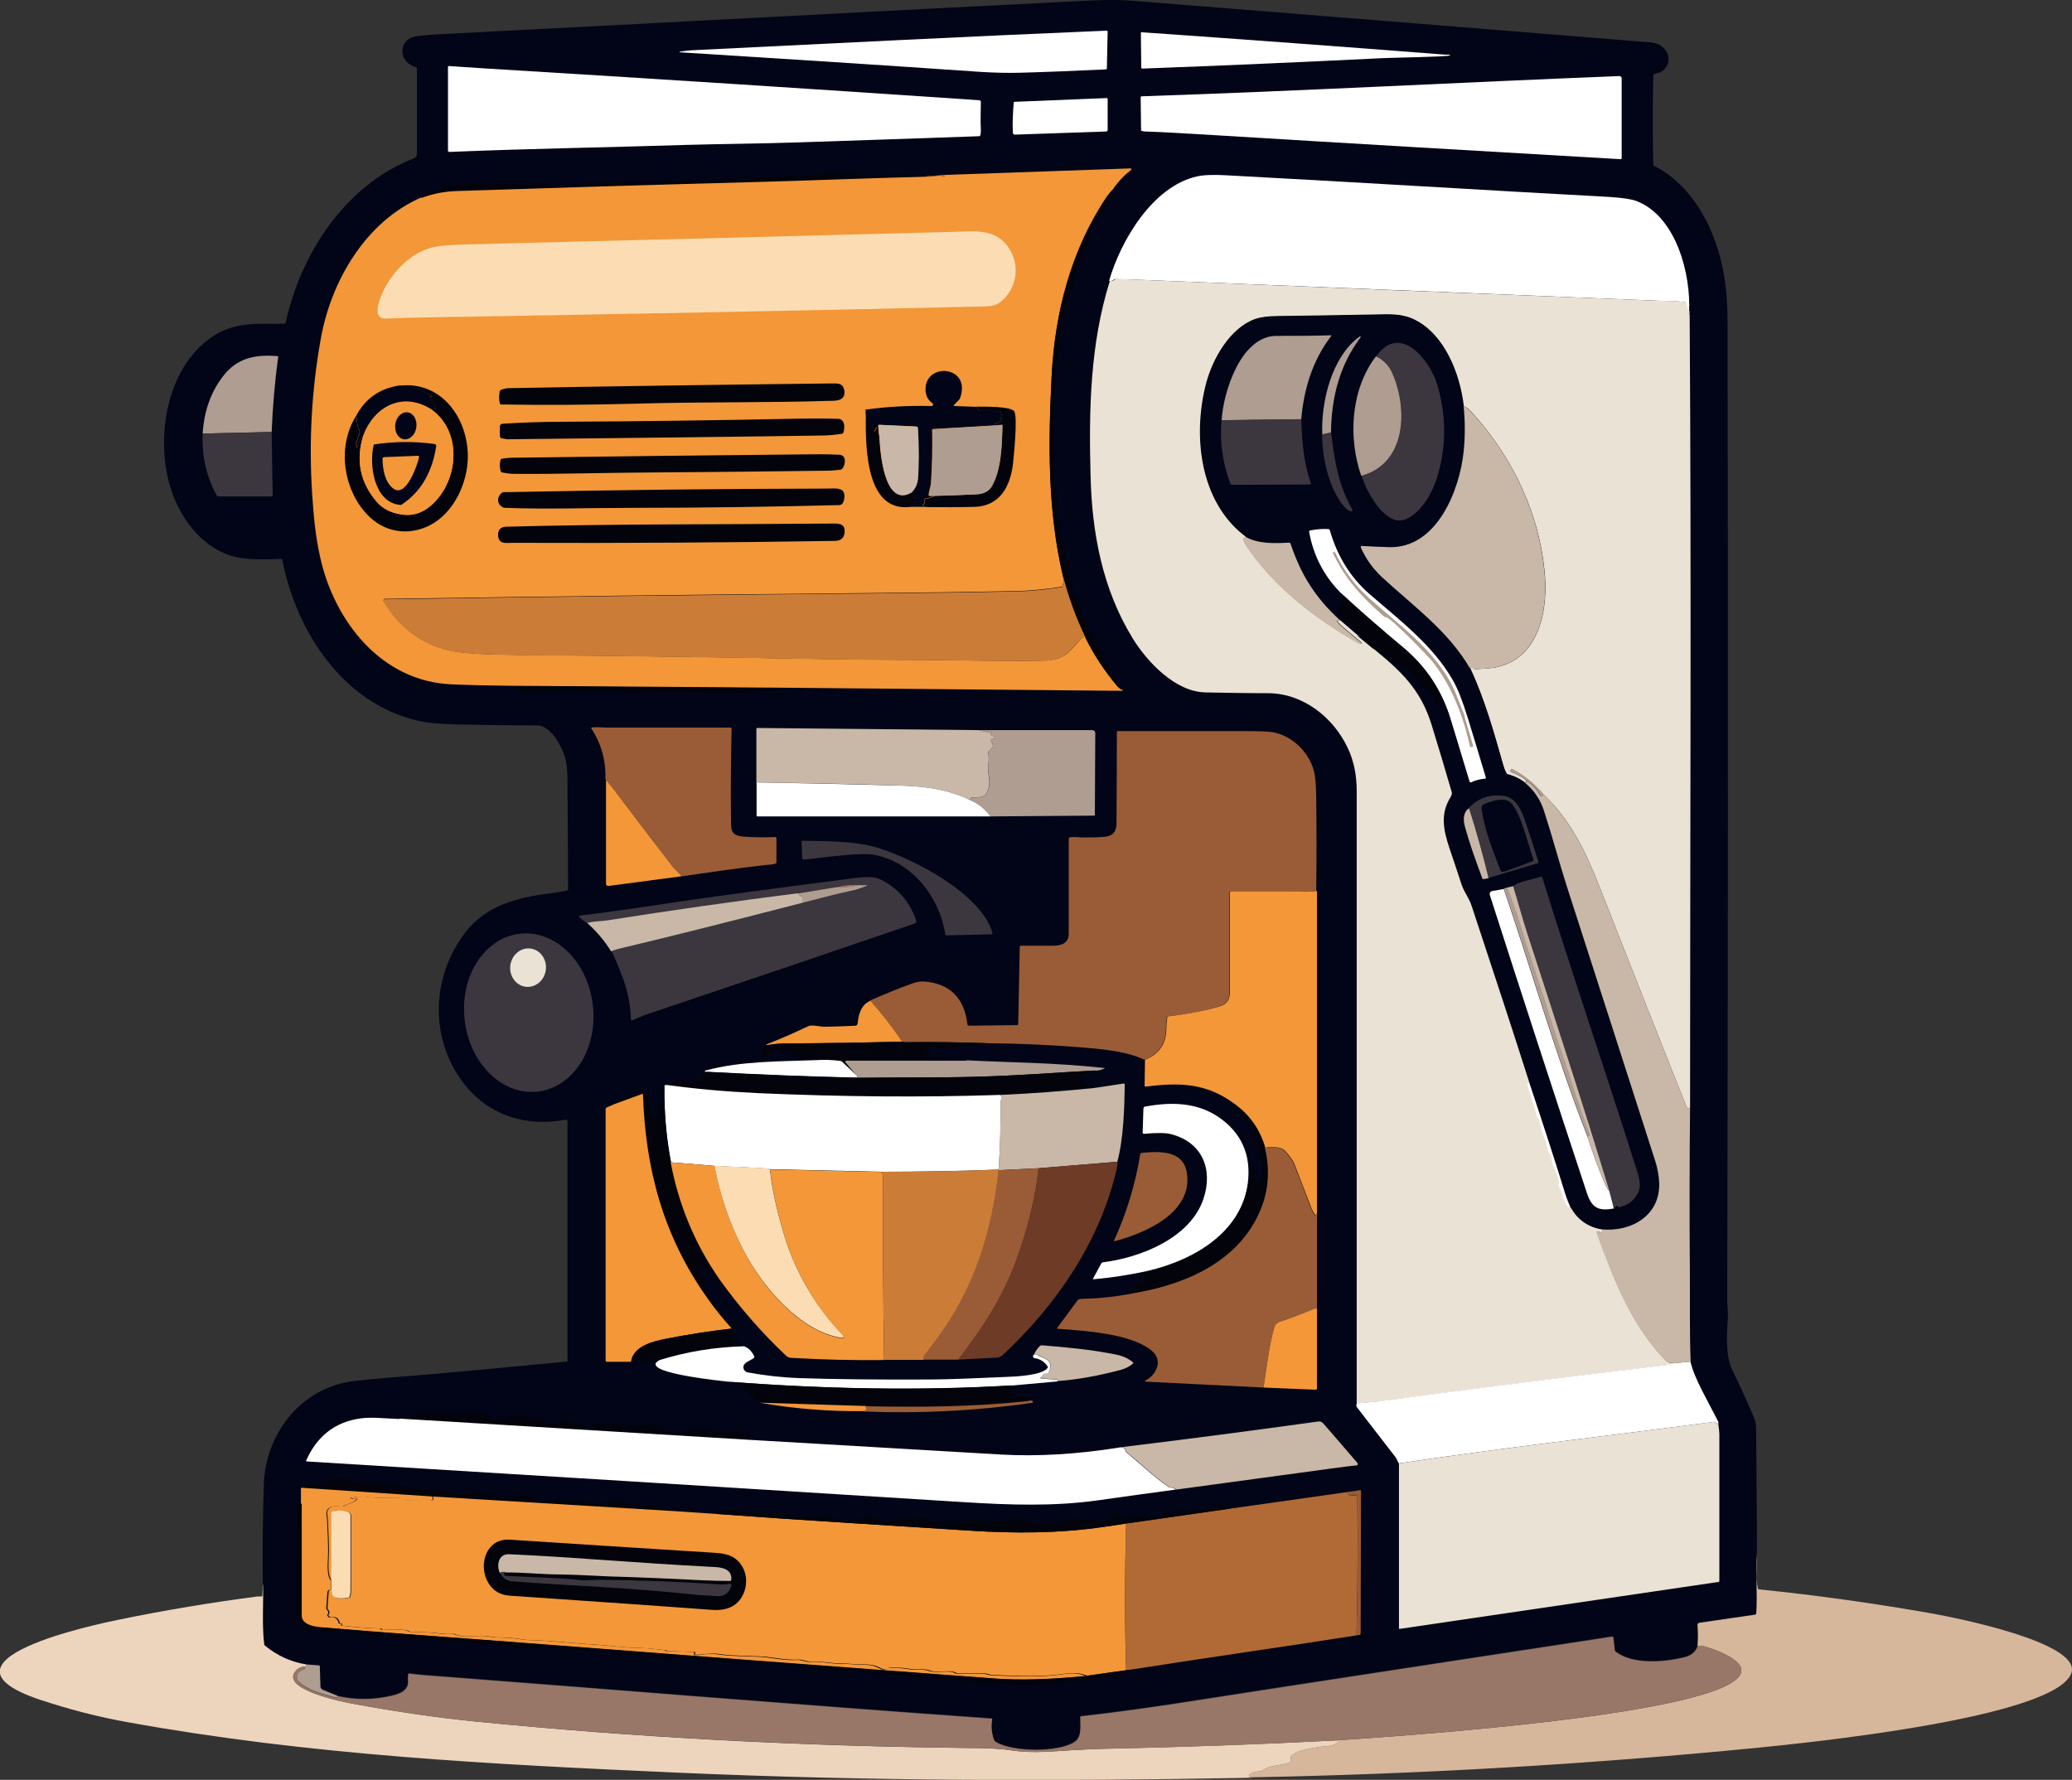 <?xml version="1.0" encoding="UTF-8"?>
<svg xmlns="http://www.w3.org/2000/svg" version="1.1" viewBox="0 0 1054.1 905.6">
  <rect x="0" y="0" width="1054.1" height="905.6" fill="#333333" stroke="none"/>
  <defs>
    <style>
      .cls-1 {
        fill: #c9b8a7;
      }

      .cls-2 {
        fill: #cb7d38;
      }

      .cls-3 {
        fill: #f39738;
      }

      .cls-4 {
        fill: #020517;
      }

      .cls-5 {
        fill: #fcddb3;
      }

      .cls-6 {
        fill: #b16a35;
      }

      .cls-7 {
        fill: #02030b;
      }

      .cls-8 {
        fill: #edd5bd;
      }

      .cls-9 {
        fill: #d7b79b;
      }

      .cls-10 {
        fill: #fff;
      }

      .cls-11 {
        fill: #ae9d90;
      }

      .cls-12 {
        fill: #3c373e;
      }

      .cls-13 {
        fill: #9a5c36;
      }

      .cls-14 {
        fill: #987768;
      }

      .cls-15 {
        fill: #eae2d4;
      }

      .cls-16 {
        fill: #6e3b27;
      }
    </style>
  </defs>
  <!-- Generator: Adobe Illustrator 28.7.1, SVG Export Plug-In . SVG Version: 1.2.0 Build 142)  -->
  <g>
    <g id="Layer_1">
      <path class="cls-4" d="M893.8,790.3c-.8,10.1.3,20.2-.4,30.5,0,.4-.3.7-.7.7l-28.2,4.1c-.6,0-1,.6-1,1.2.4,3.3.4,6.8,0,10.7-1,2.8-3.2,4.6-6.6,5.5-10.4,2.6-26.4,3.9-35.1-2.9-.2-.2-.4-.5-.4-.8l-.7-6.4c0-.3-.3-.5-.6-.4,0,0,0,0,0,0-59.2,9.1-118.4,18.1-177.6,27.2-30.7,4.7-61.7,10-92.5,13.3-.3,0-.5.3-.5.5,0,4,1.1,9.9-2.8,12.5-8.3,5.6-31.9,5.3-40.3,0-.3-.2-.5-.5-.7-.8-1.3-3.4-1.6-7-1-10.6,0-.2,0-.4-.3-.4,0,0,0,0,0,0-96.3-6.7-192.5-14.7-288.7-22.1-2.5-.2-5-.5-7.5-.8-.3,0-.6.2-.6.4-.2,1-.2,1.9-.1,3,.6,5.2-4.3,6.9-8.4,7.9-9.2,2.2-18.4,2.2-27.6.1l-7.4-3c-.7-.3-1.2-1-1.2-1.7l-.3-10.2c0-.2-.2-.4-.4-.5l-6.5-.5c-7.8-1.3-14.8-4.4-20.9-9.5-.2-.2-.4-.5-.5-.8-1.2-9.8-.3-20.5-.6-30.5-.2-16.8,0-33.6.5-50.4.7-25.4,18-48.5,43.8-52.6,4.5-.7,14.7-1.7,30.5-2.9,12.7-1,39.2-3.4,79.7-7.3.3,0,.5-.3.5-.6v-121.8c0-.4-.3-.7-.7-.7,0,0,0,0-.1,0-23.5,4.4-44.5-4.3-56.5-25.2-12.8-22.2-10.2-49.7,5.2-69.9,10.6-14,26.6-18,43.7-20.1,3.1-.4,5.9-.9,8.2-1.4.3,0,.5-.3.5-.6-.1-18.5-.2-37-.3-55.5,0-5.3-.5-9.4-1.4-12.2-1.7-5.2-7.2-15.7-13.9-15.7-13.7,0-27.4-.2-41.2-.5-8.5-.2-15-.8-19.7-1.9-38.2-8.9-61.8-45.5-68.9-81.8,0-.3-.3-.5-.6-.5-8.7.2-18.8.8-26.6-2-16.7-5.9-27.4-23-31.1-39.6-5.3-24,.4-55.5,21.7-70.8,12.2-8.7,24-7.1,37.7-7.3.3,0,.5-.2.6-.5,7.8-35.5,30.4-69.9,64.9-83.5,1.6-.6,1.9-1.4,1.9-3.1,0-14.3,0-28.5,0-42.8,0-.3-.2-.6-.5-.6-9.3-2.6-9.2-14.3.2-15.8,2.7-.4,8.7-.9,17.8-1.3C336.9,11.6,444.2,5.8,551.5.4c8.3-.4,16.6-.7,24.8,0,86.8,6.9,173.5,13.9,260.2,20.9,4.1.3,7.3.3,10.2,3.5,3.3,3.6,2.8,8.6-1.1,11.4-1.2.9-2.6.9-4,1.5-.3.1-.5.4-.5.8-.4,15.1-.4,30.2,0,45.2,0,.3.2.6.5.7,22.2,11.5,33.6,37.5,36.3,61.4,1.2,10.4,1,20.3,1,30.7.3,161.9.2,323.8-.2,485.7,0,2.1.6,6.3.3,9.4-.7,9-.9,18.9,2.2,25.3,3.9,8,7.6,16.1,11.1,24.3.7,1.7,1.1,3.4,1.1,5.2.2,21.3.4,42.6.4,63.8Z"/>
      <path class="cls-10" d="M345.9,26.6c0,0-.1,0-.2-.1,0,0,0-.1.1-.2,2.5-.4,5-.7,7.7-.8,69.8-3.4,139.6-7,209.5-9.9.3,0,.5.2.5.5,0,0,0,0,0,0l-.4,18.7c0,.3-.2.5-.5.5-14.5.7-29,1.3-43.4,1.7-6.5.2-13.1,0-20-.4-50.9-3.5-102-6.8-153.4-10Z"/>
      <path class="cls-10" d="M735.1,27.8c.8,0,1.6,0,2.4.1.3,0,.3.1.1.3-.6.7-32.4,1.2-34.6,1.4-40.6,2-81.2,3.8-121.9,5.3-.3,0-.5-.2-.5-.5h0s-.2-17.7-.2-17.7c0-.2.1-.3.3-.3,0,0,0,0,0,0,51.5,3.6,103,7.4,154.4,11.4Z"/>
      <path class="cls-10" d="M498.3,51.1c.4,0,.7.3.7.7,0,4.7-.3,9.4,0,14.1,0,1,0,1.9-.3,2.9,0,.3-.3.5-.6.5-31.3,1.1-62.5,2.2-93.8,3.2-18.1.6-36.3.7-54.2,1.2-40.5,1.3-80.9,1.9-121.5,3.6-.4,0-.7-.3-.7-.7,0,0,0,0,0,0v-42.5c0-.2.2-.5.4-.5,0,0,0,0,0,0,6,.4,12.1.8,18.2,1.2,83.8,5.1,167.7,10.5,251.8,16.2Z"/>
      <path class="cls-10" d="M580.5,65.5l-.2-16c0-.3.2-.5.5-.5,81.1-2.7,162.1-7.1,243-10.3.6,0,1.2.5,1.2,1.1,0,0,0,0,0,0v40.8c-.1.2-.3.4-.5.4,0,0,0,0,0,0-68.7-4-137.4-8-206.1-12.2-16.6-1-28.6-1.7-35.9-1.9-.3,0-.6,0-.9-.1-1-.2-1.4-.5-1.1-.8,0-.1.1-.3.1-.4Z"/>
      <path class="cls-10" d="M515.3,67.6c-.3-4.8,0-10.3.4-15.3,0-.3.2-.5.5-.5l46.7-1.9c.3,0,.6.2.6.5,0,0,0,0,0,0v15.9c-.1.3-.4.6-.7.6l-46.5,1.6c-.5,0-1-.4-1-.9Z"/>
      <path class="cls-3" d="M566.2,96.3c-1.4,1.4-2.4,2.7-3.2,3.8-18.2,27.1-26.4,59-28,91.4-1.7,33.6-2.1,68.2,5.8,101.5.5,1.7.4,3.4-.3,5.1-.1.3-.4.5-.7.5-8.6,1.3-16,2-22.1,2.1-17.7.4-44.4.8-80,1.1-80.4.7-161,1.7-241.9,2.9-.4,0-.8.4-.7.8,0,.1,0,.3.1.4,8.1,13.5,19.5,22,34.2,25.2,4,.9,10.6,1.5,19.9,1.8,9.3.3,18.5.4,27.8.5,49,.3,96.6,1.2,147.1,2,22.4.4,47.9.2,72.6.7,11.6.2,23.1.3,34.7,0,9.6-.2,12.7-4.4,18.4-11.1.6-.7,1.5-1,2.4-.8,4.5,8.8,9.9,17,16.2,24.6.5.5,1.2,1.2,2.3,1.9l.3.4c0,.1,0,.3,0,.4,0,0,0,0-.1,0l-173.6-1.6-139.5-1c-9.3-.1-18.6-.3-27.9-.7-35.9-1.3-59.9-32.1-67.1-64.6-2.4-10.9-3.3-20.2-4.1-32.4-1.7-26.4-.3-52.7,4.4-78.8,5.2-29.4,22.9-59.9,51.5-72.1,5.6-2.1,11.5-3.3,17.8-3.5,55.3-1.8,104.1-3.2,146.4-4.4,32.1-.8,64.2-2.2,96.3-3,.9,0,2.7-.2,5.5-.4l93.8-3.3c1.4,0,1.5.3.4,1.2-3,2.3-5.9,5.3-8.5,9.1Z"/>
      <path class="cls-7" d="M480.5,89.4c-2.8.2-4.6.4-5.5.4-32.1.8-64.2,2.1-96.3,3-42.4,1.1-91.2,2.6-146.4,4.4-6.3.2-12.2,1.4-17.8,3.5-.7-2.2,7.7-3.7,8.3-3.8.3,0,.6-.2.9-.4,2.8-2.6,5.9-1.8,8.8-2.4,6.4-1.3,12.8.2,19.3-.3,4.1-.3,9.7-.2,16.7.3,5.1.4,13.7.2,26-.6,0,0,0,0,0,0h-.2c0-.1,0-.1,0-.1,11.6-1.2,22.9,0,34.5-1.5,1-.1,1.9.3,2.8.3,12.9,0,25.8-.3,38.7-1,6.6-.4,17.7-.4,26.5-1.7,5.6-.8,10,.8,16.4-.3,8.1-1.4,15.9-1.5,23.4-.3,4,.7,7.6,0,10.9,0,7.6-.1,15.2-.2,22.9,0,.2,0,.4,0,.6.2l.4.4c0,0,.2.1.3.1h9Z"/>
      <path class="cls-10" d="M859.4,158.9c-1-1.3-1.6-2.8-1.8-4.6,0-.3-.2-.5-.5-.6-4.7-.6-10.5-.5-14-.7-86.6-3.5-173.1-7-259.7-10.5-5.3-.2-10.6-.4-15.9-.5-.3,0-.6,0-.9.3-.7.5-1.5.8-2.4.7,5.9-20.6,22.2-48.1,44.6-53.2,3.4-.8,8.5-1,15.3-.6,67.8,3.6,129.7,7.5,194.5,11,6.6.4,11.2,1.1,14,2.1,20.4,8,27.7,37.6,26.7,56.5Z"/>
      <path class="cls-7" d="M566.2,96.3c-.4,1.7-1.2,3.2-2.3,4.4-.2.2-.4.5-.4.9-1.3,6.6-7.2,11.6-8.9,17-.9,2.8-1.7,4.9-2.6,6.3-.2.3-.3.6-.3.9,0,1.9-1.3,2.8-1.7,4.2-1.1,3.4-2.1,6.8-3.5,10.1-1.2,2.9,1,5.9-1.8,8-.3.2-.4.5-.4.8.1,1.2-.3,2-1.4,2.6-.3.1-.4.4-.5.7-.4,3.6,0,6.8-2.2,9.9-.2.3-.3.6-.2.9.2,2.1,0,4.1-.2,6.2-.4,3.1-.7,6.2-.8,9.3-.2,4.5-3.1,6.2-1.7,11.4.8,3.2-.8,7.7-.9,10.8-.5,13.9-.6,27.8-.4,41.6,0,1.6.6,3.1.4,4.8,0,.3.2.5.4.6h.3c0,.1.2.2.2.3.4,1.8,1.5,9.1,0,11.7-.2.3-.2.6-.2.9.2,1.3.8,2.6,1.6,4.1s.4,3.3.5,4.4c.5,4.5,1.4,8.9,2.8,13.3.4,1.2.5,2.4.4,3.6,0,.3,0,.6.2.9.9,1.9,1.4,3.9,1.5,6.1.2,2.7,1,4.3,2,6.6.3.8.7,2.1,1,4,.4,2.4,1.8,3.8,2.5,5.9.5,1.6,1.1,3.1,1.8,4.5,2,3.9,2.8,7.7,5.2,11.4,1.2,1.9,1.2,4,2.7,5.7,1.4,1.5,2.8,7,3.2,7.2.3.1.5.4.6.7,1,2.7,3,4.3,4.4,6.6.8,1.3,1.7,2.4,2.8,3.5.2.2.4.5.4.9v1.1c-1.1-.7-1.9-1.4-2.3-1.9-6.4-7.6-11.8-15.7-16.2-24.6-4.8-10-8.7-20.4-11.4-31.2-7.9-33.3-7.5-67.9-5.8-101.5,1.6-32.5,9.8-64.4,28-91.4.7-1.1,1.8-2.4,3.2-3.8Z"/>
      <path class="cls-5" d="M196.5,162.1c-9.1.4-1.7-13.9,0-16.9,5.1-8.6,12.5-16,22.3-19,3.2-1,8.9-1.6,17-1.8,82.7-2.1,165.4-4.2,248.2-6.4,11.1-.3,22.4-2.1,29.2,8.1,5.9,8.9,4.3,20.8-4.3,27.6-1.7,1.4-4.1,2.1-7.2,2.2-94.8,2.2-189.5,4-284.3,5.6-7,.1-14,.3-20.9.6Z"/>
      <path class="cls-15" d="M859.4,158.9c.1.6.2,1.3.2,2,.9,134.2.2,268.5.2,402.7-.4.2-.7.2-1.1.2-.3,0-.6-.3-.7-.6-14.7-36.9-29.3-73.8-43.8-110.8-7.1-18.1-14.7-34.7-29.1-48.3-4.3-5.2-9.5-9.4-15.5-12.6-.4-.2-.9,0-1.1.3,0,0,0,0,0,0v.3c-.2.3-.1.6.2.7,0,0,0,0,0,0,2.8,1,5.4,2.4,7.7,4.3l-.3,1.3c-2.7-2.1-5.7-3.6-9-4.4-.3,0-.6-.3-.7-.6-.7-1.3-1.2-2.6-1.6-4-4.7-16.5-9.4-33.5-16.7-49.1.2-.9,1.4-.6,1.8-.1.2.2.5.3.8.3,2-.1,4-.3,6.1-.4,24.6-1.8,30.7-26.7,29.2-46.8-2.4-31.6-16.4-60.7-37.5-83.8-1.1-1.2-2.4-2.2-3.8-2.9-1.9-16.3-9.6-36-24.5-43.6-6.5-3.3-12.7-2.9-20.2-2.8-16.5.3-33,.6-49.5.8-5.2,0-9.1.6-11.7,1.5-12.8,4.6-21.6,20.2-24.9,32.7-6.9,26.3-3.5,59.9,19.6,77.6.1.6,0,1-.6,1.1-.2,0-.4.3-.3.5,0,0,0,0,0,0,.1.5.4,1.6.7,2,13.8,21.5,36.5,38.9,58.6,51.2.2.1.5,0,.7-.2.1-.2,0-.5-.1-.6-1.6-1.5-12.2-9.7-12-10.8,0-.3.3-.5.6-.5h.7c0,0,8.8,7.5,8.8,7.5l8,6.6c14.4,11.7,24.6,21.1,30.2,39.5,3.5,11.4,6.9,22.7,10.2,34.1.2.6-.1,1.5-.9,2.8-4.9,8.2-3.6,16-.3,25.6,2.1,6.2,4.2,12.4,6.2,18.6,1.2,3.8,3.7,6.7,5.1,10.8,11.6,35,21.4,64.9,29.3,89.7-1,.1-1.3.7-.9,1.8,1.8,5.4,3.5,10.8,5.1,16.3,0,.2.2.4.4.5.1,0,.2.2.3.4.8,3.7,2,7.3,3.4,10.9.6,1.6,1,5.8,2.5,7,.2.2.4.5.4.8-.2,4.4,4.9,11.4,3.8,14.2-.1.3,0,.6,0,.9,2.4,3.7,1.7,8.1,5.3,10.9.2.1.4,0,.5,0,0,0,0,0,0,0,0-.1,0-.3,0-.4,3.4,6.4,8.6,10.3,15.6,11.5.3.4.4.9.3,1.3,0,.3-.4.5-.7.4,0,0,0,0,0,0l-1.1-.5c-.8-.3-1.1,0-.8.7,8.4,23.4,17.6,46.8,34.5,64.4,1.5,1.6,3.2,1.9,5.2,1.9-1.5.2-3,.7-4.4.9-49.3,5.9-98.5,12.2-147.7,18.7-1.1.1-10,.3-9.8,1.6h0c0,0-.1-.1-.1-.2,0-104,0-208,0-312.1,0-7.6-1.2-14.9-4.5-21.9-7.2-15.5-22.6-27.9-40.5-28-10.7,0-21.3-.2-32-.4-15.2-.3-29.5-15.4-36.9-27.4-15.5-25.2-20.8-53.8-21.5-83-.9-33.6-.2-67,9.8-98.9.9,0,1.7-.2,2.4-.7.3-.2.6-.3.9-.3,5.3,0,10.6.3,15.9.5,86.6,3.6,173.1,7.1,259.7,10.5,3.5.1,9.3,0,14,.7.3,0,.5.3.5.6.1,1.8.7,3.3,1.8,4.6Z"/>
      <path class="cls-4" d="M744.6,206.6c.8,7.8.8,15.5,0,23.2-2,19.4-13.5,49.1-37.8,48.5-4.7-.1-9.4-.3-13.9-.6-.3,0-.6.2-.6.6,0,0,0,.2,0,.3,2.6,5.8,6.2,10.8,10.7,15,16.1,14.9,33.7,27.4,45,46.7,7.3,15.6,12,32.5,16.7,49.1.4,1.4.9,2.7,1.6,4,.2.3.4.5.7.6,3.3.8,6.3,2.3,9,4.4,4.3,3.7,7.4,8.3,9.2,13.7,4.2,12.9,8,27.2,11.8,39,15,46.5,29.9,93,44.9,139.5,1.2,3.8,1.9,7.6,2,11.4.5,16.3-14.2,24.9-29.5,23.3-7.1-1.3-12.3-5.1-15.6-11.5-.9-1.9-1.8-4.4-2.9-7.7-4.1-13.1-10.1-31.5-17.9-55.4-7.9-24.8-17.7-54.7-29.3-89.7-1.3-4.1-3.8-7-5.1-10.8-2-6.2-4.1-12.4-6.2-18.6-3.2-9.6-4.6-17.4.3-25.6.8-1.2,1-2.2.9-2.8-3.3-11.4-6.7-22.8-10.2-34.1-5.6-18.4-15.8-27.8-30.2-39.5l4.1,2c.3.1.5.4.6.6.8,1.9,2.3,3,4.4,3.1.3,0,.6.1.9.3l2.8,2c.3.2.5.4.7.7,1.8,2.5,4.9.5,6,4.1,0,.3.4.6.7.6.6.2,1.1.6,1.5,1.2.2.3.4.5.7.7.7.3,1.3.7,1.9,1.2.2.2.3.5.2.7-.3.9,0,1.7,1.2,2.2.2.1.5.2.8.2,1.2.1,1.8.8,2,2.1,0,.3.2.5.5.5.5,0,.8.4.8,1.1,0,.3.2.6.5.7l.8.2c.3,0,.4.4.4.7,0,0,0,0,0,0-.5,1.7,0,3,1.3,4,.3.2.7.1.9-.1.4-.5.4-1.1.2-1.7-.1-.3,0-.6.2-.7l.4-.2c.3-.2.6,0,.8.2,0,0,0,0,0,0l2.2,3.9c.2.3.2.7.2,1.1-.1,1.1.2,2.1,1.1,2.8.2.2.4.5.3.9,0,.6,0,1.4.8,1.2l9.6,31.7c0,.2.3.3.5.3,0,0,0,0,0,0,2.3-1.1,4.6-1.7,7.2-1.9.3,0,.5-.3.5-.5,0,0,0,0,0,0-3-10.2-6.1-20.5-9.3-30.7-2.5-8-4.8-14-7.1-18.1-10.1-18.2-27.4-31.1-43.1-44.8-9.4-8.2-16.1-19-19.9-32.3,0-.3-.4-.5-.7-.5-3.2-.1-6.3,0-9.3.7-.3,0-.5.4-.5.7,2.2,12.2,7.6,22.6,16.3,31.3.2,1.1.6,2.1,1.3,3.1.2.3.1.6-.1.8,0,0-.1,0-.2,0-.3.1-.5.4-.4.9,0,.3,0,.6-.3.8-1.8,1.6-3.6,3.8-.9,5.8,4.2,3.1,8.1,6.5,11.7,10.2.2.3.2.4-.2.3-1,0-2-.4-2.9-.9l-8.8-7.6c-12.5-11.5-19.6-22.9-25.1-39,0-.3-.4-.5-.7-.4-6.9.4-16.1.8-22.5-3.2-23-17.6-26.5-51.3-19.6-77.6,3.3-12.5,12.1-28.1,24.9-32.7,2.6-.9,6.5-1.5,11.7-1.5,16.5-.2,33-.5,49.5-.8,7.5-.1,13.7-.6,20.2,2.8,14.9,7.6,22.6,27.2,24.5,43.6Z"/>
      <path class="cls-11" d="M662,213.3l-40.5.5c.8-14.3,9.8-43,28-42.9,9.2,0,18.3,0,27.5-.3.3,0,.4.1.2.4-9.4,12.3-13.9,26.9-15.2,42.3Z"/>
      <path class="cls-11" d="M677.2,220.1l-4.5,1c-.7-16.7,4.8-39.6,19-49.9.2-.1.4,0,.5,0,0,.1,0,.3,0,.4-10.8,14.4-14.8,30.6-15.1,48.4Z"/>
      <path class="cls-12" d="M692.6,242.1c23.2-6.3,23.8-34.5,15.8-52.3-1.7-3.9-4.5-6.7-8.3-8.5,12.4-17.3,27.4,2.3,31,14.2,4.5,14.9,4.8,29.9.7,45-2.4,8.9-7.7,19.5-16.4,23.6-10.3,4.8-20.5-14.3-22.7-22.1Z"/>
      <path class="cls-11" d="M138.2,219.8l-35.1.8c.7-11.3,4.1-21,10.3-29.1,7.2-9.4,16.3-11.2,27.7-10.3.3,0,.5.2.4.5,0,0,0,0,0,0-1.7,12.7-2.8,25.4-3.3,38.1Z"/>
      <path class="cls-11" d="M700,181.3c3.8,1.8,6.6,4.6,8.3,8.5,8,17.9,7.4,46.1-15.8,52.3-6.7-19.4-5.4-43.9,7.5-60.8Z"/>
      <path class="cls-4" d="M496.8,206.9l1.3,1.8c.2.2.5.4.8.4h9.1c.3,0,.6.2.9.3.8.6,1,1.2.6,2-.2.3-.2.7-.2,1v1.3c.2.3,0,.6-.3.7l-2.6,1.1c-.9.3-.8.5.1.4,1.3-.1,2.4,0,3.5.3l-35.3,2.1c-.3,0-.5.2-.5.5.2,9,0,17.9-.6,26.9-.1,1.9-1.1,4.1-1.2,6.2,0,.2.2.4.4.4,0,0,0,0,0,0h2.5c-1.4.8-2.8,1.2-4.2,1.3-.4,0-.8.4-.8.8,0,0,0,.1,0,.2.3.9,0,1.7-.8,2.2,0,0-.1.2,0,.3,0,0,0,0,0,0,.4.4.8.6,1.3.8h-7.8l2.6-2.9c.4-.4.4-1.1,0-1.5,0,0-.2-.1-.3-.2-1-.4-1.2-1.1-.6-2.1.1-.3,0-.6-.2-.7,0,0,0,0,0,0-.2-.1-.5-.1-.9,0,2-2.1,3-4.3,3.2-6.7.6-7.6.6-16.3,0-26.2,0-.3-.3-.5-.6-.6l-19-.9c-.3,0-.5.2-.5.4,0,0,0,0,0,0l.5,6.2-1.1-5c0-.4-.2-.4-.4,0l-.8,1.4c-.2.3-.5.4-.8.2,0,0,0,0,0,0-2-1.5-2.1-3.6-2.4-5.9,0-.3-.2-.6-.4-.8-.7-.7-1-2.1-.9-4.2,10.8-1.5,22-2.1,33.5-1.8.4,0,.8-.3.8-.8,0-.3-.1-.5-.3-.6-2.1-1.5-3.3-3.5-3.5-6.1-1.3-14.9,23.4-13.6,17.6,3.3-.1.3-.3.6-.5.9l-2.6,2.7c-.4.4-.3.6.3.6l11.1.4Z"/>
      <path class="cls-7" d="M255.1,205.9c-.4,0-.7-.3-.8-.6-.5-2-.5-4.1-.1-6.1,0-.3.3-.6.6-.8,1.5-.6,2.9-.9,4.1-.9,47.1-.9,101.9-1.7,164.2-2.4,3,0,5.7-.3,6.4,3.4.7,3.8-1.6,5.3-5.2,5.4-33.7,1.1-67.5.5-101.2,1.5-22.5.6-45.3.8-68.2.4Z"/>
      <path class="cls-7" d="M180.8,212.1h.3c.2,0,.4.3.4.5-.1,2.4.4,4.7,1.4,6.8.1.3.2.6,0,.9l-1.7,4.9c-.1.3-.1.7,0,1l.3,1.4c0,.3.1.3.2,0,.5-2.4,1.5-4.4,3.2-6.2-4,12.6-1.8,23.9,6.7,33.9,2.3,2.7,5.3,4.6,9,5.7,8.4,2.5,14.8.5,20.9-5.9,11.8-12.5,13.4-35.8-2.3-46.9.6-.5,1.3-.6,2-.2.2,0,.4,0,.5-.2,0,0,0,0,0,0,.6-2.7-2.4-3-3-5.8,0-.1,0-.2.2-.2,0,0,0,0,0,0h.3c.4,0,.5-.1.2-.4l-.6-.6c-.2-.2-.5-.3-.9-.3-1.2,0-2.2-.5-2.8-1.5-.2-.3-.4-.5-.7-.6-3.6-1.3-7.3-2-11.1-2.2,21.8-2.4,35,17.2,34.7,36.7-.2,13-7.2,28.2-19.4,34.4-11.1,5.6-23.4,3.5-31.9-5.6-12-12.8-15.2-34-5.9-49.5Z"/>
      <path class="cls-4" d="M203.3,196.1c3.8.2,7.5.9,11.1,2.2.3.1.6.3.7.6.7,1,1.6,1.5,2.8,1.5.3,0,.6.1.9.3l.6.6c.3.3.3.4-.2.4h-.3c-.1,0-.2,0-.2.2,0,0,0,0,0,0,.6,2.7,3.6,3,3,5.8,0,.2-.3.4-.5.3,0,0,0,0,0,0-.7-.3-1.4-.2-2,.2-14.4-8.8-28.6-1.3-34.2,13.2-1.7,1.8-2.8,3.8-3.2,6.2,0,.3-.1.3-.2,0l-.3-1.4c0-.3,0-.7,0-1l1.7-4.9c.1-.3,0-.6,0-.9-1.1-2.2-1.6-4.4-1.4-6.8,0-.2-.2-.4-.4-.5h-.3c4.7-9.2,12.2-14.5,22.5-16Z"/>
      <path class="cls-3" d="M219.2,208.1c15.8,11.1,14.1,34.4,2.3,46.9-6,6.4-12.4,8.4-20.9,5.9-3.7-1.1-6.7-3-9-5.7-8.5-9.9-10.7-21.2-6.7-33.9,5.6-14.6,19.9-22.1,34.2-13.2Z"/>
      <path class="cls-1" d="M744.6,206.6c1.4.8,2.7,1.7,3.8,2.9,21.2,23.1,35.1,52.2,37.5,83.8,1.5,20.1-4.5,44.9-29.2,46.8-2,.2-4.1.3-6.1.4-.3,0-.6,0-.8-.3-.5-.4-1.7-.7-1.8.1-11.3-19.4-28.9-31.8-45-46.7-4.5-4.2-8.1-9.2-10.7-15-.1-.3,0-.6.3-.8,0,0,.2,0,.3,0,4.5.3,9.1.4,13.9.6,24.3.6,35.8-29.2,37.8-48.5.8-7.7.8-15.5,0-23.2Z"/>
      <path class="cls-7" d="M496.8,206.9c5.3,0,17.2-.1,19.1,2.3,2,2.6-.2,23.4-.6,27.1-1.4,11.3-6.7,21.3-19.7,21.6-8.2.2-16.4.2-24.6.1-.5-.2-.9-.4-1.3-.8,0,0,0-.2,0-.3,0,0,0,0,0,0,.8-.6,1-1.3.8-2.2-.1-.4.1-.8.6-1,0,0,.1,0,.2,0,1.4,0,2.8-.5,4.2-1.4,7.2-.2,14.4-.5,21.5-.8,3.3-.2,6-1.4,7.6-4.1,4.9-8.4,5.2-21.4,5.4-31.2-1.1-.4-2.2-.5-3.5-.3-.9,0-1,0-.1-.4l2.6-1.1c.3-.1.4-.4.4-.7v-1.3c-.2-.4-.1-.7,0-1,.4-.7.2-1.4-.6-2-.3-.2-.6-.3-.9-.3h-9.1c-.3,0-.6-.2-.8-.5l-1.3-1.8Z"/>
      <path class="cls-7" d="M440.6,208.4c0,2,.2,3.4.9,4.2.2.2.4.5.4.8.4,2.3.4,4.5,2.4,5.9.3.2.6.1.8-.1,0,0,0,0,0,0l.8-1.4c.2-.3.3-.3.4,0l1.1,5c.3,6.3,2.2,35.9,16.3,27.7.3-.1.6,0,.9,0,.3.1.4.5.2.7,0,0,0,0,0,0-.5,1-.3,1.7.6,2.1.5.2.8.9.6,1.4,0,.1-.1.2-.2.3l-2.6,2.9c-24.4,3.2-22.8-35.3-22.7-49.7Z"/>
      <path class="cls-4" d="M211.8,217.4c-.5,3.8-3.3,6.5-6.3,6.1s-4.9-3.8-4.4-7.6c.5-3.8,3.3-6.5,6.3-6.1s4.9,3.8,4.4,7.6Z"/>
      <path class="cls-7" d="M255.4,223.1c-.6,0-1-.6-1.1-1.2v-4.8c0-.8.5-1.4,1.3-1.5,10.1-.6,20.2-1,30.2-1,38.7-.2,77.4-.7,116.1-1.5,9.4-.2,17.6-.2,24.5,0,3.6.1,3.5,4.8,2.6,7.1-.1.3-.4.5-.7.5-3.9.6-7.4.9-10.4.9-39.2.6-92.4,1.2-159.7,1.9-.8,0-2-.4-2.9-.5Z"/>
      <path class="cls-12" d="M662,213.3c.4,12.1,1.2,21.8,4.9,32.7,0,.2,0,.4-.3.5,0,0,0,0-.1,0l-39.6.2c-.4,0-.8-.3-1-.7-3.9-10.4-5.4-21.2-4.5-32.2l40.5-.5Z"/>
      <path class="cls-1" d="M463.8,250.6c-14.1,8.2-16-21.4-16.3-27.7l-.5-6.2c0-.3.2-.5.4-.5,0,0,0,0,0,0l19,.9c.3,0,.5.3.6.6.6,9.9.6,18.7,0,26.2-.2,2.4-1.3,4.7-3.2,6.7Z"/>
      <path class="cls-11" d="M510,216.2c-.3,9.8-.6,22.8-5.4,31.2-1.6,2.7-4.3,3.9-7.6,4.1-7.2.4-14.3.7-21.5.8h-2.5c-.2,0-.4-.1-.4-.3,0,0,0,0,0,0,.1-2.1,1.1-4.3,1.2-6.2.6-8.9.8-17.9.6-26.9,0-.3.2-.5.5-.5l35.3-2.1Z"/>
      <path class="cls-12" d="M138.2,219.8l.5,32.1c0,.4-.3.7-.7.7,0,0,0,0,0,0h-26.6c-.6,0-1.1-.3-1.3-.8-5.2-9.6-7.5-20.1-7-31.2l35.1-.8Z"/>
      <path class="cls-12" d="M677.2,220.1c1.9,15.9,3.9,27,10.8,39.2.2.3,0,.7-.3.9-.2,0-.3.1-.5,0-3.7-1-7.5-8.4-9-11.6-3.6-8-5.6-18.4-5.6-27.6l4.5-1Z"/>
      <path class="cls-4" d="M203.5,256.9c-13.3-1.3-15.8-20.5-13.4-30.4,0-.2.2-.4.4-.4,10.2-1.5,20.4-1.6,30.5-.2.6,0,1,.6.9,1.2,0,0,0,0,0,0-1.8,11.8-6.9,22.6-17.5,29.6-.3.2-.6.3-.9.2Z"/>
      <path class="cls-7" d="M254.8,240c-.6-1.9-.7-3.9-.2-5.9,0-.4.4-.6.7-.7,2.2-.3,3.9-.5,5.1-.5,49.5-.7,98.9-1.2,148.4-1.7,6,0,11.6-.2,18.3.2,3.8.2,3,5.4,1.3,7.2-.2.2-.5.4-.8.4-2.5.3-5,.5-7.5.5-29.7.4-59.4.7-89.1.9-23.1.1-46.3.9-69.4.7-1.5,0-3.5-.2-6.1-.7-.4,0-.6-.3-.8-.7Z"/>
      <path class="cls-3" d="M200.2,248.7c-4.5-3.4-5.5-10-5.6-15.2,0-.5.3-.8.8-.9l17.2-.7c.3,0,.6.3.6.6,0,0,0,0,0,.1-.7,3.5-6.5,20.9-13.1,16Z"/>
      <path class="cls-7" d="M255.5,257.9c-3-1.7-2.6-5.4-.1-7.2.3-.2.6-.3.9-.3.7,0,1.4,0,2.1,0,54.1-1.1,108.3-1.7,162.4-1.8,4.4,0,10.2-1.2,8.5,6.1-.4,1.5-1.2,2.3-2.5,2.3-35.3.9-70.7,1.4-106,1.4-21.3,0-42.5.8-63.7,0-.5,0-1.1-.2-1.6-.4Z"/>
      <path class="cls-7" d="M260.9,276.2c-3.5,0-7.3,1-7.5-4-.1-2.7,1.3-4.1,4.2-4.2,54.9-1.5,109.8-1.1,164.7-1.6,3.2,0,7.6-.6,7.4,4-.1,3.1-1.7,4.7-4.7,4.8-54.7.9-109.4,1.2-164.1,1Z"/>
      <path class="cls-10" d="M738,366.1c-4.5-14.7-12.5-26.9-24.1-36.6-11.6-9.7-22.1-18.9-31.6-27.6-8.7-8.7-14.1-19.1-16.3-31.3,0-.3.1-.6.5-.7,3.1-.6,6.2-.9,9.3-.7.3,0,.6.2.7.5,3.8,13.3,10.5,24,19.9,32.3,15.7,13.6,33,26.6,43.1,44.8,2.3,4.1,4.6,10.1,7.1,18.1,3.2,10.2,6.2,20.5,9.3,30.7,0,.3,0,.5-.3.6,0,0,0,0-.1,0-2.5.2-4.9.8-7.2,1.9-.2,0-.5,0-.6-.2,0,0,0,0,0,0l-9.6-31.7Z"/>
      <path class="cls-1" d="M633.3,272.9c6.4,4,15.6,3.6,22.5,3.2.3,0,.6.2.7.4,5.4,16.1,12.6,27.5,25.1,39h-.7c-.3,0-.6.3-.6.6-.2,1.1,10.4,9.3,12,10.8.2.2.2.5,0,.7-.2.2-.4.2-.6.1-22.1-12.2-44.8-29.7-58.6-51.2-.2-.4-.5-1.5-.7-2,0-.2,0-.5.3-.5,0,0,0,0,0,0,.5-.1.7-.5.6-1.1Z"/>
      <path class="cls-11" d="M745.1,364.8l4.3,14.5c.1.4,0,.7-.4.8,0,0-.2,0-.3,0h-.4c-.3,0-.5-.2-.5-.5-3.5-15.4-9.2-30.6-19.1-43-1.8-2.3-21.2-22.5-23.7-22.6-.3,0-.6-.1-.9-.3-11.5-10.1-19.7-19-26-32.3,0-.2,0-.4.2-.5,0,0,.1,0,.2,0h.3c.2,0,.4.1.5.3,4.1,8.9,10,16.7,17.6,23.5,16.6,14.8,36.1,28.2,44.4,49.9,1.9,4.9,3.2,8.1,3.8,9.5,0,0,0,.1,0,.2v.2c-.1,0-.1.1,0,.3Z"/>
      <path class="cls-2" d="M540.8,293.1c2.8,10.8,6.6,21.2,11.4,31.2-.9-.2-1.7,0-2.4.8-5.8,6.6-8.8,10.9-18.4,11.1-11.6.2-23.2.2-34.7,0-24.8-.5-50.2-.3-72.6-.7-50.4-.8-98.1-1.7-147.1-2-9.3,0-18.5-.2-27.8-.5-9.3-.3-15.9-.9-19.9-1.8-14.7-3.3-26.1-11.7-34.2-25.2-.2-.4,0-.8.3-1,.1,0,.2-.1.4-.1,80.9-1.2,161.5-2.2,241.9-2.9,35.6-.3,62.3-.7,80-1.1,6.1-.1,13.5-.8,22.1-2.1.3,0,.6-.2.7-.5.7-1.7.8-3.4.3-5.1Z"/>
      <path class="cls-7" d="M682.3,301.9c9.4,8.8,20,18,31.6,27.6,11.6,9.7,19.7,21.9,24.1,36.6-.8.3-.9-.6-.8-1.2,0-.3,0-.6-.3-.9-.8-.8-1.2-1.7-1.1-2.8,0-.4,0-.7-.2-1.1l-2.2-3.9c-.1-.3-.5-.4-.7-.2,0,0,0,0,0,0l-.4.2c-.2.1-.3.5-.2.7.3.6.2,1.2-.2,1.7-.2.3-.6.3-.9.1-1.4-.9-1.8-2.3-1.3-4,0-.3,0-.6-.4-.7,0,0,0,0,0,0l-.8-.2c-.3,0-.5-.4-.5-.7,0-.7-.3-1-.8-1.1-.3,0-.5-.2-.5-.5-.1-1.3-.8-2-2-2.1-.3,0-.5-.1-.8-.2-1.1-.5-1.5-1.3-1.2-2.2,0-.3,0-.5-.2-.7-.6-.5-1.2-.9-1.9-1.2-.3-.1-.6-.4-.7-.7-.3-.6-.8-1-1.5-1.2-.3,0-.6-.3-.7-.6-1.1-3.6-4.2-1.6-6-4.1-.2-.3-.4-.5-.7-.7l-2.8-2c-.2-.2-.5-.3-.9-.3-2.1-.2-3.6-1.2-4.4-3.1-.1-.3-.3-.5-.6-.6l-4.1-2-8-6.6c.9.5,1.9.9,2.9.9.3,0,.4,0,.2-.3-3.6-3.7-7.5-7.1-11.7-10.2-2.7-2-.9-4.2.9-5.8.2-.2.3-.5.3-.8,0-.5,0-.8.4-.9.3,0,.5-.4.4-.7,0,0,0-.1,0-.2-.7-1-1.2-2-1.3-3.1Z"/>
      <path class="cls-7" d="M257.8,349.1l139.5,1-2.3,1.3c-.3.2-.6.2-.9.2-3.7-.2-7.6.7-10.8.7-6.4.1-13,.2-19.3.1-18.6-.1-37,0-55.9-.6-13.9-.4-27.9-.5-41.8,0-1.6,0-3.1-.6-4.4-2.1-.2-.2-.5-.4-.8-.4l-3.4-.2Z"/>
      <path class="cls-13" d="M346.3,445.8v-.4c0-.2,0-.4-.3-.6-1.8-1.6-3.3-3.1-4.4-4.6-5.3-6.9-14.9-19.5-28.9-37.9-1.5-2-3.1-3.9-4.7-5.8.3-9.5-2.1-18.1-7.2-25.9,0-.1,0-.3,0-.4,0,0,0,0,.1,0,2.7-.4,5.8,0,7.8,0,21,0,42.1,0,63.1,0,.2,0,.4.2.4.4,0,0,0,0,0,0-.4,16.2-.5,32.4-.3,48.6,0,4.9,1.9,6.1,6.6,6.5,5.3.4,10.6.4,15.9.2.3,0,.6.2.6.6,0,0,0,0,0,0v12.2c0,.3-.2.6-.5.7-2,.7-4.4.6-5.9.8-14.2,1.7-28.4,3.7-42.6,5.8Z"/>
      <path class="cls-1" d="M498,371.5l6.4,1.5c.1,0,.2,0,0,.2l-.2.2c-.2.1-.2.4,0,.5,0,0,0,0,0,0,.5.4,1.1.7,1.7.9.2,0,.3.2.3.4v.3c0,.3-.2.5-.5.5h-1c-.3,0-.6.3-.6.6,0,0,0,.1,0,.2l1.1,2.5c.1.3,0,.6-.2.9l-1.9,1.9c-.2.2-.4.6-.3.9.3,2.2.2,4.4,0,6.6-.7,5.5,2.3,8.4-1.2,14.3-1.4,2.4-5,1.6-7.4,1.9-.3,0-.5.3-.5.5,0,.3-.2.6-.4.7-10.3-5.1-21.5-6.8-32.8-7.2-20.3-.7-45.5-1.3-75.7-1.7v-27.2c0-.3.2-.5.5-.5l112.7,1.1Z"/>
      <path class="cls-11" d="M498,371.5h57.9c.7.1,1.3.7,1.3,1.4,0,0,0,0,0,0l-.2,41.7c0,.2-.2.4-.4.4l-52.7.4c-2.7-3.8-6.2-6.6-10.6-8.4.3-.1.4-.4.4-.7,0-.3.2-.5.5-.5,2.4-.3,6,.5,7.4-1.9,3.6-5.9.6-8.9,1.2-14.3.3-2.2.3-4.4,0-6.6,0-.3,0-.7.3-.9l1.9-1.9c.2-.2.3-.6.2-.9l-1.1-2.5c-.1-.3,0-.6.3-.8,0,0,.1,0,.2,0h1c.3,0,.5-.2.5-.5v-.3c0-.2-.1-.3-.3-.4-.7-.2-1.3-.5-1.7-.9-.2-.1-.2-.4,0-.5,0,0,0,0,0,0l.2-.2c.1,0,0-.2,0-.2l-6.4-1.5Z"/>
      <path class="cls-13" d="M670,453.3c-4.8.8-10.2.3-14,.2-10,0-20,0-30,0-.3,0-.5.2-.5.5,0,16.9,0,33.8,0,50.7,0,3.8-1.7,6.3-5,7.3-7.3,2.3-16,4-26.3,5.1-.3,0-.5.3-.6.6-.2,1.4-.4,3.7-.5,6.7-.3,7.2-3.9,12.1-10.8,14.8-9.7-4.5-22.4-5.5-33.5-6.4-15.5-1.2-31-1.9-46.6-2-13.8-.5-27.7-.7-41.5-.5-.4,0-1.1-.1-1.9-.3-4.9-7.4-10.3-14.4-16.2-20.9,7-3.1,14.3-6.1,21.8-8.8,2-.7,3.9-1,5.7-.9,13.1,1,20.5,8.3,22.1,22,0,.3.3.5.6.5l24.5-.3c.4,0,.7-.3.7-.7l.8-39.1c0-.4.3-.6.6-.6,5.3,0,10.7,0,16.1,0,4.4,0,8.2-1.2,8.2-6.1,0-16.1,0-32.3,0-48.4,0-.3.2-.6.5-.6,2.3-.5,4.9,0,6.5,0,4.7,0,8.6,0,11.7-.4,3.7-.4,5.6-2.6,5.6-6.6.1-15.5.2-31.1.2-46.6,0-.3.2-.5.5-.5,0,0,0,0,0,0,21.1,0,42.2,0,63.3,0,8.5,0,13.8.2,15.8.6,9.8,2,17.9,9.9,20.6,19.5.7,2.6,1.1,6.8,1.2,12.8.2,16.1.2,32.2,0,48.3Z"/>
      <path class="cls-11" d="M785.1,404.1c0,.5-.2.7-.3.9-.3.3-.7.3-1,0,0,0-.1-.1-.1-.2-1.7-3.3-4.2-5.8-7.3-7.7-2.3-1.9-4.9-3.3-7.7-4.3-.3-.1-.4-.4-.3-.7,0,0,0,0,0,0v-.3c.3-.4.8-.6,1.2-.4,0,0,0,0,0,0,6,3.2,11.2,7.4,15.5,12.6Z"/>
      <path class="cls-3" d="M308.1,396.6c1.6,1.9,3.2,3.8,4.7,5.8,13.9,18.4,23.6,31,28.9,37.9,1.1,1.5,2.6,3,4.4,4.6.2.1.3.4.3.6v.4l-36.9,4.9c-.6,0-1.1-.3-1.2-.9,0,0,0,0,0-.1v-53.1Z"/>
      <path class="cls-1" d="M776.3,397.1c3.1,1.9,5.6,4.5,7.3,7.7.2.3.6.5,1,.3,0,0,.1,0,.2-.1.1-.1.2-.4.3-.9,14.4,13.7,22,30.2,29.1,48.3,14.5,37,29.1,73.9,43.8,110.8.1.3.4.5.7.6.3,0,.7,0,1.1-.2-.3,28.1-.3,56.2-.1,84.3.1,12.9-.2,29.9.4,44.9l-8.2.8c-2,0-3.7-.3-5.2-1.9-16.9-17.7-26.1-41-34.5-64.4-.3-.8,0-1.1.8-.7l1.1.5c.3.1.6,0,.8-.3,0,0,0,0,0,0,.1-.4,0-.9-.3-1.3,15.3,1.5,29.9-7,29.5-23.3-.1-3.8-.8-7.6-2-11.4-14.9-46.5-29.9-93-44.9-139.5-3.8-11.8-7.6-26.1-11.8-39-1.8-5.5-4.9-10-9.2-13.7l.3-1.3Z"/>
      <path class="cls-10" d="M384.8,398.1c30.2.5,55.4,1.1,75.7,1.7,11.2.4,22.5,2.1,32.8,7.2,4.4,1.8,7.9,4.6,10.6,8.4h-118.5c-.3,0-.5-.2-.5-.4h0v-16.9Z"/>
      <path class="cls-12" d="M757.3,446.7c-2.8-12-6.2-23.9-10-35.7,5-5.1,11-7.1,18-6,6.2,1,8.9,7.8,10.7,13,2.2,6.5,4.4,13.2,6.6,20.2.1.5,0,1-.6,1.1,0,0,0,0,0,0l-24.8,7.4Z"/>
      <path class="cls-4" d="M767.2,407.4c6.1,3.3,10,22.3,13,30.1,0,.3,0,.5-.3.6-7,2.7-11.8,4.5-14.3,5.3-2.2.8-2.3-.7-2.9-2.2-3.7-9.6-7.7-19.7-9-29.9-.1-.8.3-1.6,1-1.9,2.7-1.5,9.4-3.6,12.4-1.9Z"/>
      <path class="cls-1" d="M747.3,411.1c3.8,11.8,7.1,23.7,10,35.7l-2.5.5c-.3,0-.6-.1-.7-.4-3.9-10.4-6.9-19.1-8.8-26.2-.9-3.1-1.2-7.3,2.1-9.5Z"/>
      <path class="cls-12" d="M435.5,434.6c-8.8.7-17.6,1.7-26.5,2.8-.4,0-.8-.3-.9-.7,0,0,0,0,0,0l-.3-8.4c0-.3.2-.5.5-.5,0,0,0,0,0,0,11.7.2,26.7,0,38.7,3.7,18.3,5.8,51.9,23.1,57.9,43.1,0,.3,0,.7-.4.8,0,0-.1,0-.2,0l-22.7.5c-.4,0-.7-.3-.7-.6-2.9-18.5-16.1-35.9-34.9-40.1-2.8-.6-6.3-.8-10.4-.4Z"/>
      <path class="cls-12" d="M821,614.8l-2.3-9c-13.3-44.1-27.8-88-42-131.8-2.3-7.1-4.4-15.4-6.9-23.1,2-2.1,11-3.8,14.2-4.8.3,0,.5,0,.6.3,0,0,0,0,0,0,15.2,49.2,32,98,47.5,147.2,1.5,4.7,3.4,9.5.9,13.9-1.9,3.5-4.9,5.7-9.1,6.7-.3,0-.7,0-.9-.3l-.3-.3c-.1-.1-.4-.1-.5,0,0,0,0,0,0,0-.3.5-.7.8-1.2,1Z"/>
      <path class="cls-12" d="M311,484.1c1-.5,2.2-.9,3.8-1.3,28.1-6.8,59.3-14.6,93.8-23.5,11.5-3,19.2-4.9,23-5.7,3.5-.7,6.6-1.7,9.3-2.8.4-.2.4-.3,0-.3h-3.5c-4.2-.6-8.2-.2-12.2,1.1l-19,3.1c-32.4,4.1-64.7,8.7-96.9,13.8-1,.1-2.7.3-5.2.5-1.8.1-3.5.4-5.1.8-1.7-.8-3.1-1.9-4.4-3.4-.2-.3-.2-.4.2-.5,11.5-1.4,27.7-3.6,48.4-6.8,18.8-2.8,49.3-6.9,91.4-12.3,3.5-.4,9.4-1.1,12.5.3,9.2,4.2,15.5,11.3,19,21.2.2.7-.1,1.4-.8,1.6,0,0,0,0,0,0-44.1,15.1-88.3,30.1-132.7,45-3.7,1.2-7.3,2.6-11,4.2-.2.1-.5,0-.6-.3,0,0,0-.1,0-.2-.5-13.4-4.3-22.4-9.8-34.6Z"/>
      <path class="cls-14" d="M437.3,450.4c-4,.9-8.1,1.2-12.2,1.2,4-1.2,8.1-1.6,12.2-1.2Z"/>
      <path class="cls-11" d="M437.3,450.4h3.5c.5.1.5.2,0,.4-2.6,1.1-5.7,2.1-9.3,2.8-3.8.8-11.5,2.7-23,5.7v-2.3c0-.3-.2-.5-.4-.7-.8-.4-1.5-1-2.1-1.7l19-3.1c4.1,0,8.2-.3,12.2-1.2Z"/>
      <path class="cls-1" d="M769.8,450.9c2.4,7.7,4.6,16,6.9,23.1,14.2,43.9,28.7,87.7,42,131.8-.8-.8-1.5-1.8-2-3-3.5-8.1-6.5-16.4-9.2-24.8.4.2.7.2.9,0,.3-.2.4-.5.2-.8-3.9-10.4-7.5-20.8-10.8-31.3-3.4-10.5-7.4-21.5-10.7-32.3-4.6-14.8-9.7-29-14-43.6-1.9-6.3-4.2-12.3-6.4-18.4l3.1-.7Z"/>
      <path class="cls-11" d="M766.8,451.6c2.2,6.1,4.5,12.1,6.4,18.4,4.3,14.6,9.4,28.8,14,43.6,3.4,10.8,7.4,21.8,10.7,32.3,3.4,10.5,7,21,10.8,31.3.1.3,0,.6-.2.8-.2.2-.5.2-.9,0-16.1-41.2-28.2-84.1-42.5-125.9.7-.3,1.3-.5,1.7-.5Z"/>
      <path class="cls-10" d="M765,452.2c14.3,41.9,26.4,84.7,42.5,125.9,2.7,8.4,5.7,16.7,9.2,24.8.5,1.1,1.1,2.1,2,3l2.3,9c-7.6,1.4-11.1-.2-13.6-7.6-16.6-50.2-33.1-100.9-49.5-152-.2-.8.2-1.6,1-1.9,0,0,.1,0,.2,0l6-1.1Z"/>
      <path class="cls-3" d="M670,453.3v164c-.3.4-.5.8-.5,1.2,0,.3-.2.3-.3,0-1.1-1.8-1.9-3.3-2.3-4.5-2.8-7.3-5.6-14.6-8.5-22-.7-1.7-2.3-3.9-4.9-6.7-1.7-1.8-7.4-2-9.8-1.3-2.7-9.5-8.1-17-16-22.6-14.2-10.4-27.8-10.7-44.9-8.5-.2,0-.4-.1-.5-.4,0,0,0,0,0,0l.2-13.3c6.9-2.7,10.5-7.6,10.8-14.8.1-3,.3-5.2.5-6.7,0-.3.3-.5.6-.6,10.3-1.2,19-2.9,26.3-5.1,3.3-1,5-3.5,5-7.3,0-16.9,0-33.8,0-50.7,0-.3.2-.5.5-.5,10,0,20,0,30,0,3.8,0,9.2.6,14-.2Z"/>
      <path class="cls-1" d="M406,454.6c.6.7,1.2,1.3,2.1,1.7.3.1.4.4.4.7v2.3c-34.4,8.9-65.7,16.8-93.8,23.5-1.5.4-2.8.8-3.8,1.3-3.3-5.4-7.4-10.2-12.2-14.5,1.7-.4,3.4-.7,5.1-.8,2.5-.2,4.2-.3,5.2-.5,32.2-5.1,64.6-9.7,96.9-13.8Z"/>
      <path class="cls-12" d="M273.6,555.4c-18,2.1-34.7-14.2-37.2-36.4h0c-2.6-22.2,10-41.8,28-43.9,18-2.1,34.7,14.2,37.2,36.4h0c2.6,22.2-10,41.8-28,43.9Z"/>
      <path class="cls-15" d="M277.7,493.3c-.6,5.4-5.1,9.3-10.1,8.8-5-.5-8.6-5.4-8-10.7.6-5.4,5.1-9.3,10.1-8.8,5,.5,8.6,5.4,8,10.7Z"/>
      <path class="cls-3" d="M442.7,509.1c5.9,6.6,11.3,13.5,16.2,20.9-19.9.5-39.7.8-59.5.9-3.2,0-6.3.4-9.4.9v-.2c0-.1,0-.2.2-.3,7.1-2.8,14.1-5.9,21.1-9.2,1.6-.8,6,.3,8,.3,5.3,0,10.5-.3,15.8-.5.6,0,1.1-.5,1.2-1.1.5-4.6,1.6-9.5,6.5-11.6Z"/>
      <path class="cls-7" d="M458.9,530c.8.2,1.4.3,1.9.3,13.8-.2,27.7,0,41.5.5l.5.2c.3.1.3.2,0,.2-2.2-.1-3.9.9-5.9.8-3.7-.1-7,.1-10,.8-5.1,1.1-10.2-.1-15.4.4-.3,0-.6.2-.7.5l-.2.5c-.1.3,0,.6.3.7,0,0,0,0,0,0l2.5.5c.2,0,.3.2.3.4,0,0,0,0,0,.1l-.8,1.4c-.2.3-.1.8.2,1,.1,0,.3.1.4.1,6.2-.5,12.4-.1,18.4,1.1h-61.1c-.3.1-.5.4-.5.7,0,.1,0,.2.1.3l5.5,6.6-7.3-6.9c-.2-.2-.5-.4-.9-.4-4-.5-8-.7-12-.4l-9.4-.8c-.3,0-.6-.2-.7-.5-1.2-2.7-8.3-5-10.8-3-.3.2-.6.3-.9.3-1,0-2.1.3-3.1.8-.2.1-.5.2-.7.2-.6,0-1.1.3-1.5.7-.2.2-.2.4,0,.6l.5.7c.2.3.1.5-.3.6-1.2,0-1.8-.5-1.8-1.6,0-.4.1-.7.3-1,.6-.9.8-1.9.7-3,0-.3,0-.6.3-.8.6-.6,1.3-.8,2.1-.8,3.1-.5,6.2-.9,9.4-.9,19.7,0,39.5-.4,59.5-.9Z"/>
      <path class="cls-10" d="M415.5,539.4c4-.3,8-.1,12,.4.3,0,.6.2.9.4l7.3,6.9c.5.4.6.8.3,1.2-25.5-.6-51-1.6-76.5-3-.3.1-.5.1-.7,0-.3-.3-.3-.5.1-.6,18-4.9,38-4.6,56.6-5.3Z"/>
      <path class="cls-11" d="M491.8,539.5c23.4,1.2,43.8,1.1,70,3.9.3,0,.4.1,0,.3-1.7.8-3.4,1.2-5.3,1-20.4,1.1-37.6,2.6-61,3.2-19.8.5-39.7.2-59.5.5.3-.5.2-.9-.3-1.2l-5.5-6.6c-.2-.2-.2-.6,0-.8,0,0,.2-.1.3-.1h61.1Z"/>
      <path class="cls-7" d="M556.5,544.6v.4c0,.3-.2.5-.5.5l-4.2.3c-.3,0-.5.2-.7.4l-1.6,2.2c-.2.2-.2.6,0,.8.9,1,1.9,1.8,3,2.4,1.2.7,2.9.3,4,2-15.8,1.6-31.6,2.8-47.5,3.5-39.3,1.3-80.4,1-123.3-.9-16.9-.8-32.2-2.1-46-4.1.4-.9,1.1-1.2,2.2-.8.3.1.6,0,.8-.2,3-2.8,5.3-1,8.4.3.3.1.6.1.9,0l2.6-1.2c.3-.1.5-.3.6-.6.2-.3.4-.4.7-.3.3,0,.5,0,.7-.2l.8-1.1c.2-.3.5-.4.8-.3l1.9.5c.7.2.8,0,.2-.4-.8-.6-1.1-1.4-.9-2.4,25.5,1.4,51,2.4,76.5,3,19.8-.3,39.7,0,59.5-.5,23.4-.6,40.6-2.1,61-3.2Z"/>
      <path class="cls-10" d="M778,550.8c7.9,23.8,13.9,42.3,17.9,55.4,1,3.2,2,5.8,2.9,7.7,0,.1,0,.3,0,.4,0,.2-.3.3-.5.2,0,0,0,0,0,0-3.6-2.8-2.9-7.2-5.3-10.9-.2-.3-.2-.6,0-.9,1.1-2.8-4-9.8-3.8-14.2,0-.3-.1-.6-.4-.8-1.5-1.2-1.9-5.4-2.5-7-1.4-3.5-2.6-7.2-3.4-10.9,0-.2-.1-.3-.3-.4-.2-.1-.3-.3-.4-.5-1.6-5.5-3.3-10.9-5.1-16.3-.4-1.1,0-1.7.9-1.8Z"/>
      <path class="cls-1" d="M568.5,591.1l-40.1,3.3-20.3,1-.3-.3c.2-.3.3-.6.3-1,.7-10.9,1-21.8.9-32.6,0-1.4.8-2.9,0-4.4,15.9-.7,31.7-1.9,47.5-3.5l15.2-2.3c.2,0,.4.1.5.4,0,0,0,0,0,0-.2,11.8-.5,27.2-3.8,39.5Z"/>
      <path class="cls-10" d="M339.7,552.1c13.8,1.9,29.1,3.3,46,4.1,43,1.9,84.1,2.2,123.3.9.8,1.5,0,3,0,4.4.1,10.9-.2,21.8-.9,32.6,0,.3-.1.7-.3,1-19.7.8-39.3,1.1-59,1.1l-57-1.3c-.7-.7-24.1-1.3-28.2-1.7l-22.2-1.8c-2-10.5-3.1-21.1-3.3-31.8v-7c-.1-.3,0-.5.4-.5,0,0,0,0,0,0h1.4Z"/>
      <path class="cls-7" d="M338,559.6c.2,10.7,1.3,21.3,3.3,31.8,4,21.6,12.3,41.4,24.8,59.4-.6.7-1.3.7-2,0-.2-.2-.4-.5-.5-.9-.2-.9-.7-1.4-1.5-1.6-.3,0-.7-.3-.9-.6l-3.5-4.1c-.3-.4-.9-.4-1.3-.1-.2.1-.3.4-.3.6-.2,2.1,0,4.1.8,6.2.6,1.7,2.2,2.5,1.7,5,0,.3,0,.6.3.8,1.2,1.3,1.6,2.8,1.2,4.5-22.4-31.6-31.5-65.3-32.9-103.8,0-.2-.2-.3-.4-.3,0,0,0,0-.1,0l-13.9,5.1c-.1-1,3.5-2.9,4.6-3.3,1.9-.7,3.8-.6,5.5-1.4,1.3-.6,2.6-1.2,3.8-2,.2-.1.5,0,.6.1,0,0,0,.1,0,.2l.2,1.3c0,.3.2.3.4,0l.2-.2c0,0,.2-.1.3,0,0,0,0,0,0,0,2,3.2,2.9,8.7,3.1,12.1,0,.3.3.5.6.5h1.2c.3,0,.6-.1.8-.4.7-.7.9-1.5.5-2.4-.1-.3-.1-.7,0-1,.2-.9.4-3.1,1.4-3.1.3,0,.5-.2.6-.5.2-.8.7-1.6,1.4-2.2Z"/>
      <path class="cls-3" d="M360,660.7c3.5,5,7.6,10.1,12.3,15.3-11.2,1.3-22.4,3-33.5,5.2-6.4,1.3-16.5,3.5-17.7,11.7h-12.6c-.2-.1-.4-.3-.4-.5v-128.1c.1-.4.4-.7.7-.9l4-1.7,13.9-5.1c.2,0,.4,0,.4.2,0,0,0,0,0,.1,1.3,38.5,10.5,72.3,32.9,103.8Z"/>
      <path class="cls-10" d="M634.8,602.1c-3.7,27.2-31.7,41.1-55.5,45.5-7.5,1.5-15.2,2.6-22.9,3.3-.4,0-.4-.1-.3-.4l4.2-7.7c.1-.3.4-.4.7-.5,19.3-2.4,44.5-12.4,51.2-32.2,5.1-15.1-.5-29-16.7-33.1-2.4-.6-7-.7-13.6-.1-.3,0-.5-.2-.6-.5,0,0,0,0,0,0l.4-12.3c0-.6.4-1,1-1.1,12.9-2.3,25.8-2.3,37.1,5.3,11.8,8,16.8,19.3,15,33.8Z"/>
      <path class="cls-7" d="M627.5,561.6c7.9,5.6,13.3,13.1,16,22.6,3.2,13.7,1.3,26.6-5.9,38.8-12.6,21.3-37.1,31-60.3,35-.1,0-.2,0-.4,0-.2,0-.3-.2-.2-.3v-.5c.1-.2,0-.4-.2-.4l-1-.3c-.6-.2-.6-.4-.1-.8,1.3-1,2.1-2.2,3.7-2.7,1.1-.4,4.9-1.6,5.1-2.2,0-.3,0-.3-.2-.2-1.4.8-2.8.8-4.2,0-.3-.2-.4-.4-.4-.7v-1.9c23.9-4.5,51.8-18.3,55.5-45.5.2,0,.4,0,.6,0,.4-.1.6-.5.6-.9l-.2-9.2c0-.3.2-.6.5-.6.2,0,.4,0,.5.3l1.2,1.9c.2.3.3.7.2,1-.3,2-.1,4,.3,6,0,.4.5.6.9.6.2,0,.3-.1.4-.3,2.3-3.2,3.1-6.6,2.2-10.3,0-.2-.2-.3-.4-.5-.2-.2-.4-.5-.4-.8-.5-4.4-.2-5.9-3.1-9.5-.2-.3-.3-.6-.3-.9.2-3.4-2.8-6.7-4.6-9.4-1.5-2.3-3.3-4.2-5.4-5.8-.8-.6-1.1-1.3-.5-2.2Z"/>
      <path class="cls-13" d="M670,617.3v49c-.1-.7-.3-.9-1-.6-5.8,2.6-11.7,4.8-17.7,6.7-1.6.5-2.6,1.3-3,2.9-2.8,9.9-3.9,20.5-5.5,30.7l-60-3c-.2,0-.3-.2-.3-.3,0-.1,0-.2.2-.3,5.8-2.8,9-10.4,3.3-15.1-10.7-8.9-34.5-10.2-47.9-11.2-.2,0-.3-.2-.3-.3,0,0,0-.1,0-.1l10.4-14.1c.2-.3.5-.4.8-.5.7-.2,1.6-.3,2.8-.3,7.8-.1,16.3-1.1,25.5-2.9,23.2-4,47.7-13.7,60.3-35,7.2-12.1,9.2-25,5.9-38.8,2.4-.8,8.1-.5,9.8,1.3,2.6,2.8,4.3,5,4.9,6.7,2.9,7.3,5.7,14.6,8.5,22,.5,1.2,1.2,2.7,2.3,4.5.2.3.3.2.3,0,0-.4.3-.8.5-1.2Z"/>
      <path class="cls-13" d="M580.7,586.6c8.6-.8,21.3-1.7,23.1,10.2,3.1,20.3-21.2,30.6-36.6,34.7-.4.1-.5,0-.4-.4,6.4-14,10.8-28.6,13.3-43.9,0-.3.3-.5.6-.5Z"/>
      <path class="cls-16" d="M568.5,591.1c0,1.6-.2,2.7-.3,3.2-8.3,36.7-30.2,69.1-57.7,94.8-1.2,1.1-2.3,1.7-3.5,1.7-6.5.3-13,.6-19.5,1,12.4-16.1,22.9-32.1,29.8-51.4,5.7-15.9,9.4-31.2,11.1-46l40.1-3.3Z"/>
      <path class="cls-3" d="M341.3,591.4l22.2,1.8c3,15.6,8,30.1,15.1,43.7,9.3,17.9,28.5,40.9,49.9,44.1.4,0,.8-.2.8-.6,0-.2,0-.4-.2-.6-14.2-14.8-24.3-32-30.2-51.6-3.7-12.3-6.1-23.4-7.1-33.2l57,1.3c.3,1.8.5,3.2.5,4.2-.2,30.5,0,61,.5,91.5-15.7.2-31.5-.2-47.2-1.1-1.1,0-2-.5-2.8-1.2-12.5-11.8-23.8-24.8-33.8-38.8-12.5-18-20.7-37.8-24.8-59.4Z"/>
      <path class="cls-5" d="M363.5,593.1c4.1.4,27.5,1,28.2,1.7,1,9.8,3.4,20.9,7.1,33.2,5.9,19.6,16,36.8,30.2,51.6.3.3.3.8,0,1-.2.2-.4.2-.6.2-21.4-3.2-40.6-26.3-49.9-44.1-7.1-13.5-12.1-28.1-15.1-43.7Z"/>
      <path class="cls-13" d="M528.4,594.4c-1.7,14.8-5.4,30.2-11.1,46-6.9,19.3-17.4,35.3-29.8,51.4h-17.8s0-1,0-1c0-.3.1-.6.3-.9,2-2.6,3.9-5.2,5.9-7.8,19.6-26.2,28.2-54.4,32.1-86.7l20.3-1Z"/>
      <path class="cls-2" d="M507.8,595.1l.3.3c-3.8,32.3-12.5,60.5-32.1,86.7-2,2.6-3.9,5.2-5.9,7.8-.2.3-.3.6-.3.9v1.1c0,0-20,0-20,0-.5-30.5-.7-61-.5-91.5,0-1-.2-2.4-.5-4.2,19.7,0,39.3-.3,59-1.1Z"/>
      <path class="cls-3" d="M670,666.3v40.3c-.1.3-.4.5-.6.5,0,0,0,0,0,0l-26.6-1.1c1.6-10.2,2.7-20.8,5.5-30.7.4-1.5,1.5-2.4,3-2.9,6-1.9,11.9-4.2,17.7-6.7.7-.3.8-.1,1,.6Z"/>
      <path class="cls-7" d="M378.3,684.9c-14.7.3-28.9,2.6-42.8,7-.3,0-.9.5-1.8,1.3h-3.6c0,0-.1-.1-.1-.2,0,0,0,0,0,0v-.3c.2-.1.2-.1,0,0l-2.2,1c-.4.2-.8.1-1.1,0-1.6-1-3.1-.9-4.3.5-.2.3-.6.3-.9,0-.4-.3-.6-.7-.5-1.3,1.2-8.1,11.3-10.4,17.7-11.7,11.1-2.2,22.3-3.9,33.5-5.2.6-1,1.1-1.1,1.5-.4.2.3.1.6,0,.9-1,1.2-1.2,2.6-.8,4.1,0,.3.3.5.6.7,1,.5,1.9.9,2.9,1.4.6.3,1.2,1,1.8,2.3Z"/>
      <path class="cls-1" d="M537.8,702.8c.2,0,.4-.2.4-.3,0-.3,0-.5-.3-.6,0,0,0,0-.1,0l-8-.6c-.5,0-.6-.2-.2-.6l1.6-1.7c.2-.2.6-.3.9-.2.8.2,1.4-.2,1.8-1.2,1.8-4.6-.9-6.1-4.6-7.5-.3-.1-.6-.3-.8-.5-.6-.6-1.4-.8-2.4-.5.7-1.6,1.7-3.1,3-4.3.2-.2.6-.3.9-.3,12.4,1,24.6,2.1,37.7,4.7,3.5.7,6.4,2,8.7,4,.2.2.2.4,0,.6,0,0,0,0,0,0-1.6,1.4-3.7,2.5-6.2,3.2-11.4,3-22.1,5-32.3,5.7Z"/>
      <path class="cls-10" d="M378.3,684.9c2.5.9,4.3,2.7,5.4,5.3.1.3,0,.6-.2.8-1.8,1.3-5.4,2.3-5.3,4.7,0,1.3,1,2.4,2.2,2.6,8.8,1.6,17.6,2.6,26.5,2.9,18,.6,39.2.8,63.6.7,14.7,0,27.8-.8,41.1-1.3,4.5-.2,18.1-.6,21.3-4.5.2-.2.2-.6,0-.9-1.6-2.4-3.8-3.8-6.7-4.2-.3,0-.5-.2-.6-.5-.2-.5,0-.9.4-1.3,1-.3,1.8-.1,2.4.5.2.2.5.4.8.5,3.8,1.4,6.4,2.9,4.6,7.5-.4,1-1,1.4-1.8,1.2-.3,0-.7,0-.9.2l-1.6,1.7c-.4.4-.3.6.2.6l8,.6c.3,0,.5.3.4.5,0,0,0,0,0,.1,0,.2-.2.3-.4.3l-23.2,2.1c-47.4,2.8-95.1,1.7-142.5-1.8-3.9-.5-42.3-4.2-38.2-9.9.9-.8,1.5-1.2,1.8-1.3,13.9-4.3,28.1-6.6,42.8-7Z"/>
      <path class="cls-10" d="M860,692.8c1.9,8.4,7.9,18.2,14,30.3.2.3.2.9.2,1.7l-1.6-1.1c-.3-.2-.6-.2-.9-.2-53.4,7.1-106.9,13.1-160.1,21.1-.9-1.9-1.5-3.1-1.9-3.5-6.5-8.4-12.9-16.7-19.4-25.1-.2-.2-.3-.6-.3-1.2-.2-1.3,8.7-1.4,9.8-1.6,49.2-6.6,98.4-12.8,147.7-18.7,1.4-.2,2.9-.7,4.4-.9l8.2-.8Z"/>
      <path class="cls-7" d="M372,703.1c47.4,3.6,95.1,4.6,142.5,1.8l.2.2c0,0,0,.1,0,.2,0,0,0,0,0,0l-.8.3c-.3,0-.4.4-.3.7,0,0,0,0,0,0l1.5,3c.1.2.4.4.6.4,3.1-.2,5.9.5,8.5,2.2.2.1.2.2,0,.3-.5,0-.9.3-1.1.6-27.3,2.9-54.8,3.2-82.2,2.6l-54.6-1.7c-1.3-.2-1.9-.9-1.9-1.9,0-.3-.2-.5-.5-.6-1.9-.7-3.4-1.9-4.6-3.4-.2-.3-.3-.6-.3-1,0-.3-.2-.5-.6-.6-.3,0-.5-.2-.7-.4-.5-.7-.4-1.2.3-1.4.4-.2.4-.3,0-.3l-7.9-.5c-.3,0-.3,0,0-.2.7-.3,1.3-.3,2-.2Z"/>
      <path class="cls-13" d="M439.5,718.1c.4-.1.6-.3.9-.6.2-.2.2-.6.1-.8l-.2-.5c0-.2,0-.4.1-.5l.3-.2c27.4.6,54.9.3,82.2-2.6.9-.4,1.7-.4,2.3-.1.3.1.4.4.2.7,0,.2-.2.3-.4.3-28.5,4.1-57.1,5.5-85.6,4.4Z"/>
      <path class="cls-3" d="M386.2,713.7l54.6,1.7-.3.2c-.2.1-.2.3-.1.5l.2.5c.1.3,0,.6-.1.8-.2.3-.5.5-.9.6-17.9.2-35.7-1.2-53.3-4.3Z"/>
      <path class="cls-7" d="M381.3,732.6l-178-10.8.2-.4c.1-.3.4-.4.7-.5h4.2c.3,0,.6-.2.9-.3.9-.5,7.9-3.7,8.9-2.5.2.2.4.3.7.3,4.5-.3,8.9.2,13.2,1.5.6.2,1.1,0,1.4-.4.1-.2.1-.4,0-.6l-.2-.2c-.1-.1,0-.2,0-.2,4.4.3,9.2-1.1,13.8,1.3,3.2,1.7,4.9,2.2,8,2.8.3,0,.6,0,.9-.1,2.8-1.2,5.7-1.9,8.8-2,1.2,0,2.7.3,4.7,1,1.7.6,3.5,1,5.4,1.2.4,0,.7.2,1,.4,1.2.8,2.5,1.2,4,1.1.2,0,.5,0,.7.2l.8.8c.1.1.4-.1.6-.5,0,0,0-.1,0-.2.1-.3.4-.5.9-.6,5.6-.8,11-.2,16.3,1.8,0,0,0,0,0,.1v.3c-.1.1-.1.2,0,.1,2.6-.8,5.2-1.5,7.9-2.1,3.8-.8,7,1.1,10.3,1.2,2.5,0,4.5.4,5.9,1,.4.2.5,0,.3-.3l-.2-.3c0,0,0-.2,0-.3,0,0,0,0,0,0,4.3-.9,9.2-.5,14.7,1.2,0,0,0,0,0,.1-.1.4-.4.7-.8,1-.2.2-.2.3,0,.3l8.1,1.2c.3,0,.6,0,.9-.2,6.4-3.7,13.7-1.8,20.4-.4.2,0,.2.1,0,.3l-.2.2c0,0,0,.1.5.1,1.8.2,3.6,0,5.2-.8.3-.2.7-.2,1.1-.1,1.9.3,9.7.3,7.7,3.9Z"/>
      <path class="cls-10" d="M203.3,721.8l178,10.8c42.8,2.5,85.5,5,128.3,7.5,18,1,37.8-.1,59.4-3.5,2-.5,3.2,0,3.6,1.6,0,.3.3.6.5.8,5.6,4.5,13.4,12.1,21.4,17.6.3.2.6.3.9.3,1.1,0,2,.3,2.8,1-13.3,1.8-26.5,3.6-39.8,5.5-22,3.1-44.6,2.4-68.2.9-111.4-7-222.8-13.9-334.2-20.7-.2,0-.3-.2-.3-.3,0,0,0,0,0,0,5.5-12.6,14.8-19.8,27.7-21.6,5.7-.8,13.3.1,19.7.3Z"/>
      <path class="cls-1" d="M598.3,757.8c-.8-.7-1.7-1-2.8-1-.3,0-.6,0-.9-.3-8-5.5-15.8-13.2-21.4-17.6-.3-.2-.4-.5-.5-.8-.4-1.5-1.6-2.1-3.6-1.6,33.8-4.1,67.5-8.5,101.3-13.2,1.4-.2,2.2.2,3.1,1.3,5.7,6.6,11.4,13.1,17.1,19.8.2.3.2.7,0,1-.1,0-.2.1-.4.2-3.7.4-7.5.8-11.5,1.4-26.8,3.6-53.5,7.3-80.2,10.9Z"/>
      <path class="cls-15" d="M874.2,724.8c.3,2.4.5,4,.5,4.8,0,25,0,49.9,0,74.8,0,.3-.2.5-.4.5l-162.3,23.9c-.1,0-.3,0-.3-.2,0,0,0,0,0,0v-84c53.1-8,106.6-14,159.9-21.1.3,0,.6,0,.9.2l1.6,1.1Z"/>
      <path class="cls-7" d="M342,768.8l-122.5-7.4-66-4.4c2.3-1.4,5.2-1.8,8.7-1.2.9.2,1.3-.1,1.3-.9,0-.3.1-.5.4-.6,3.8-1.5,7.4-2.3,10.7-2.4,0,0,4.8.7,4.1,1.5,0,0,0,.1,0,.2,0,0,0,0,0,0,3.3,1.2,6.4.8,9.6,1.2,2.2.3,4.1.5,5.5.5,6.4,0,12.6.7,18.9,2,5.8,1.2,10.8.9,16.5,1,.3,0,.6.1.8.3l1.4,1c.2.1.2.2,0,.3h-.3c0,.2,0,.2,0,.2.8.2,1.5.3,2.3.1.1,0,.2-.1.1-.2,0,0,0,0,0,0v-.4c-.2,0-.1-.2,0-.2,0,0,0,0,0,0,6.2-.5,12.4-.2,18.5,1,.4,0,.7.3,1,.6l.4.6c.2.3.5.4.8.4,3.5,0,6.7-1.7,9.7-1.7,1.6,0,8.6,1.2,9.8,3,.2.2.4.4.7.4h6.1c.2,0,.5-.2.5-.4.2-.7.7-1,1.4-.8.3,0,.5,0,.8,0,1-.3,1.8,0,2.5.6.2.2.5.3.8.3h7.3c.3,0,.5.2.7.4.6.8,7.1,1.2,8.3,1.3,5,.4,13.2-4.5,17.3.8.2.2.5.4.8.4,7.2-.2,14.2.3,21.3,1.6.2,0,.3.2.3.4,0,0,0,0,0,.1-.1.2-.3.3-.5.5Z"/>
      <path class="cls-3" d="M153.5,757l66,4.4c.5.2.7.6.6,1.2,0,.6-.5,1-1.1,1-4.2,0-8.3,0-12.1-.1-1.3,0-2.9-1.4-4.7-1.4-6-.1-11.7.3-17.7-.6-1.8-.3-4,.5-6.1.5-.4,0-.4,0,0,.3.8.4,1.6.5,2.5.4.5,0,.6,0,.2.4-2,2.1-4.2,1.8-6.5,3.3-.3.2-.6.2-.9.2-2-.3-5.7-.6-7,1.4-1.3,2-.3,3.4-.3,5.1.2,6.9.8,13,.4,20.4-.1,2.7-.5,8.7,1.6,10.7l.2,5.8-.3-.8c-.1-.3-.4-.4-.7-.3,0,0,0,0,0,0l-.5.3c-.3.2-.5.5-.5.8l-.6,8.2c0,.2,0,.5.2.7.9.9,1.1,1.8.4,2.6-.2.2-.1.5,0,.7l.6.6c.2.2.5.3.8.2,2.2-.4,3.6.4,4.2,2.6,0,.4.4.6.8.6h.5c0,0,.2,0,.2.1,0,0,0,0,0,0l-.2.5c0,.1,0,.3.1.3,0,0,0,0,0,0,6.5.8,13.1,1.3,19.6,1.5.2,0,.4.1.5.3,0,.2.3.4.6.4,2.9-.1,11-.6,13.3.7.3.2.6.3.9.3,5.1.2,9.7.1,15.2.9,2,.3,4,.3,6,.1.3,0,.7,0,1,.1,5.8,2.6,11.4.1,18,1.3,4.5.8,8.9.3,13.5,1,3,.5,5.4.7,7.2.8,10.6.2,22.2,1.7,31.8,2.2,9,.5,15.9,1.7,23.7,1.8,5.1,0,9,.6,13.6,1.2,0,0,0,0,0,0v.2c.1,0,.2.2.3.2l13.9.4c.3,0,.5.3.5.6,0,0,0,.2,0,.3l-.2.3c0,.1,0,.3,0,.4,0,0,0,0,.1,0,3.8.2,7.6-1.1,11.7-.4,7.2,1.1,14.3.9,21.6,1.3,5.9.3,12.6,2.1,19.5,1.6,1.8-.1,3.9,1.2,6.3,1,4.8-.4,9.6.8,13.9.9,4.9,0,9.1.5,14.5.6,2.5,0,4.9.7,7.2,2,1.3.7,2.5.6,3.7-.2.3-.2.6-.3.9-.3,3.6,0,7.1.2,10.6.8,2.9.5,6.7-.3,9.3.7,4.3,1.6,10.4-.7,13.6,1.3.3.2.6.3.9.2,4.4-.1,8.7-.1,13.1,0,1.5,0,3,.8,4.6.8,12.2.6,25.3,1.2,37.4-.7,3.6-.6,7.1-.2,10.6,1.1-18.3,1.9-34.1,2.3-47.2,1.3-82.7-6.1-165.4-12.4-248-18.8-31.7-2.4-63.4-4.6-95-7.3-3.4-.3-9.2-1.5-9.2-5.9,0-19,0-37.9,0-56.9v-8.1Z"/>
      <path class="cls-13" d="M690.1,832.1c.6-23.7.8-47.3.4-70.9,0-.3-.3-.6-.6-.6,0,0,0,0,0,0h-3.1c-.3.1-.6,0-.8-.2-.3-.3-.3-.8,0-1.3l6-.9c.2,0,.4.1.4.3,0,0,0,0,0,0l-.2,72.7c0,.4-.3.7-.7.7l-1.5.2Z"/>
      <path class="cls-6" d="M686,759.1c-.2.5-.2,1,0,1.3.2.2.5.4.8.4h3.1c.3-.1.6.1.6.4,0,0,0,0,0,0,.3,23.6.2,47.2-.4,70.9-38.1,6-76.1,11.3-114,17.3l-3.2.4c-.7-24.8-.7-49.7,0-74.6l53-7.6,60.2-8.5Z"/>
      <path class="cls-3" d="M219.5,761.4l122.5,7.4,22.5,1.5c42.9,3.2,85.9,5.7,128.9,8.5,23,1.5,45.4,1.4,68.2-1.9,3.9-.6,7.7-1.1,11.3-1.7-.7,24.9-.8,49.7,0,74.6l-19.8,2.8c-3.5-1.3-7-1.6-10.6-1.1-12.1,1.9-25.2,1.3-37.4.7-1.6,0-3.1-.8-4.6-.8-4.4-.1-8.7-.1-13.1,0-.3,0-.6,0-.9-.2-3.2-2-9.3.4-13.6-1.3-2.6-1-6.4-.2-9.3-.7-3.5-.6-7.1-.8-10.6-.8-.3,0-.6.1-.9.3-1.2.8-2.4.9-3.7.2-2.3-1.3-4.7-1.9-7.2-2-5.4,0-9.6-.5-14.5-.6-4.3,0-9.1-1.2-13.9-.9-2.4.2-4.5-1.1-6.3-1-6.8.5-13.6-1.4-19.5-1.6-7.2-.4-14.4-.2-21.6-1.3-4.1-.6-7.9.6-11.7.4-.1,0-.3-.1-.2-.3,0,0,0,0,0-.1l.2-.3c.1-.3,0-.6-.2-.7,0,0-.2,0-.3,0l-13.9-.4c-.1,0-.2,0-.2-.2v-.2c0,0-.1,0-.1,0-4.6-.5-8.5-1.1-13.6-1.2-7.8,0-14.7-1.3-23.7-1.8-9.6-.5-21.1-2-31.8-2.2-1.8,0-4.2-.3-7.2-.8-4.6-.7-9-.2-13.5-1-6.6-1.2-12.1,1.3-18-1.3-.3-.1-.6-.2-1-.1-2,.2-4,.1-6-.1-5.5-.8-10.1-.7-15.2-.9-.3,0-.6-.1-.9-.3-2.2-1.3-10.4-.8-13.3-.7-.2,0-.5-.1-.6-.4,0-.2-.3-.3-.5-.3-6.6-.2-13.1-.7-19.6-1.5-.1,0-.2-.1-.2-.3,0,0,0,0,0,0l.2-.5c0,0,0-.2,0-.2,0,0,0,0,0,0h-.5c-.4,0-.7-.2-.8-.6-.6-2.2-2-3.1-4.2-2.6-.3,0-.6,0-.8-.2l-.6-.6c-.2-.2-.2-.5,0-.7.7-.8.5-1.7-.4-2.6-.2-.2-.3-.4-.2-.7l.6-8.2c0-.3.2-.6.5-.8l.5-.3c.2-.2.6,0,.7.2,0,0,0,0,0,0l.3.8c-.7,4.6,5.7,3.6,8.4,3.2.3,0,.6-.3.6-.6.3-1,.4-2.1.4-3.1,0-12.7,0-25.5,0-38.2,0-3.2-7.4-2.4-9.2-2-.3,0-.5.3-.5.6v34.4c-2.2-2-1.8-8-1.7-10.7.4-7.4-.2-13.5-.4-20.4,0-1.8-1-3.1.3-5.1,1.3-2,4.9-1.7,7-1.4.3,0,.6,0,.9-.2,2.3-1.5,4.5-1.2,6.5-3.3.4-.4.3-.5-.2-.4-.9.2-1.7,0-2.5-.4-.4-.2-.3-.3,0-.3,2.1,0,4.2-.8,6.1-.5,5.9,1,11.6.5,17.7.6,1.8,0,3.4,1.4,4.7,1.4,3.9,0,7.9.1,12.1.1.6,0,1-.4,1.1-1,0-.6-.2-1-.6-1.2Z"/>
      <path class="cls-7" d="M153.5,765.1c0,19,0,37.9,0,56.9,0,4.4,5.8,5.6,9.2,5.9,31.7,2.7,63.3,4.9,95,7.3,82.7,6.4,165.3,12.6,248,18.8,13.2,1,28.9.5,47.2-1.3l19.8-2.8,3.2-.4c-4.1,2-8.4.5-11.7,3.6-.2.2-.5.3-.9.4-3.8,0-7.3.8-11.4,1-2.4.1-6.6,0-9,1.3-.3.2-.6.3-.9.3-10.9,1.2-19.2,1.5-25,1-4.3-.3-7.8-.5-10.6-.5-9.7.1-19.2-3.2-29.3-2.4-.3,0-.6,0-.9-.2-2.4-1.4-7.6-.9-10.3-.9-3.9,0-8.2-1.6-12-1.3-5.2.5-10,.2-14.4-.9-5-1.3-9.8-.7-14.8-.5-.2,0-.3-.1-.3-.3,0,0,0,0,0-.1.3-1.2-4.7-1.3-5.6-1.2-4.8.8-8.9-.2-13.3-.8-2.6-.3-5.2-.7-7.7-1.2-3.1-.6-6.2,0-9.6-.4-4.7-.6-9.7-.7-15.1-.4-1.7,0-3.4,0-5.3-.5-3.4-.7-6.8-1-10.2-.9-2.5.1-4.4-.8-6.7-.6-5.6.4-11.2,0-16.7-1-2.5-.5-4.4-.8-5.8-.8-3.1,0-7,.4-10.2-.7-4.7-1.6-11.5-.9-16.6-1.2-.7,0-3.8-.5-9.5-1.3-1.9-.3-12.4-.1-13-.6-.2-.2-.5-.3-.9-.3-4.7.1-13.2,1-17.5-.2-1.1-.3-2.1-.4-3-.4-2.3,0-4.6-.8-6.6-.9-4.1-.3-8.2-.5-12.3-.8-.2,0-.4-.1-.6-.3l-.2-.2c0,0-.1-.1-.2-.1-4.7,0-9,.1-14-.6-3.4-.4-6.8-.7-10.3-.7-1.6,0-3.1-.8-4.7-.8-3.3.1-11.5.5-12.8-1.2-.2-.2-.5-.4-.8-.3-2.7.3-5.3.4-8,0-1.9-.2-4.1-1.8-6.8-1-.3,0-.6,0-.9,0-2.6-.8-5.6-.3-7.4-.5-4-.3-8-.7-12-1.2-3.2-.4-5.4-1.8-8.1-3.3-.3-.1-.5-.4-.6-.7-.8-2.8-1.1-6.1-.9-10,.4-9.6.7-24.6.8-45.2,0-2,.6-3.2,1.3-5.1.1-.3.2-.3.3,0l.2.5Z"/>
      <path class="cls-7" d="M625.8,767.6l-53,7.6c-3.6.6-7.4,1.1-11.3,1.7-22.8,3.3-45.2,3.4-68.2,1.9-43-2.8-85.9-5.3-128.9-8.5-.4-1.8,4.6-1.2,5.9-1.7,3.9-1.3,6.5.8,10.4.7.3,0,.5.1.6.3.4.8,11.1.8,12.5.7.3,0,.6,0,.9.2,2.5,1.2,4.4-.4,6.6.2,5,1.4,10.8,1.3,15.9,1.4,1.9,0,5.3.3,10.1.7,3.4.3,6.8.3,10.2,0,.1,0,.2-.1.2-.2,0,0,0-.2.1-.3,0,0,.2-.1.3-.1,1.6.2,8.5-1.6,8.4,1.1,0,.3.2.6.5.6,1.8.5,3.8.5,6,0,2.6-.7,5.7-1,9.4-.9,3.3,0,6.1-1.4,9.7-.2.3,0,.5.3.6.6.3,1.4,16.1.8,18.5,1.2,1,.2,1,0,.1-.5h-.2c-.2-.2-.2-.3,0-.4.7-.2,1.3-.2,1.9.1.3.2.7.3,1,.3l8.5.7c.2,0,.5,0,.7-.3.3-.4.6-.4,1-.2.3.2.7.2,1,.1,6.7-1.4,13.3-1.3,19.9.1.3,0,.6.2.8.4.4.4.8.3,1.3-.1.2-.2.5-.3.8-.2,8.8,3.1,16.9-4,25.1-1.4.3.1.7.1,1.1,0,2.5-.6,4.7,0,6.8,1.4.3.2.7.3,1.1.2l3.3-1.2c0,0,0,0,0-.1l-.2-.2c0,0,0-.2,0-.2,1.1-1.4,2.5-2.1,4.4-2.2.3,0,.6,0,.9.2.9.5,2,.7,3.3.4.9-.2,1.4.1,1.5.9,0,.2.3.4.5.4.6-.1,1.1-.1,1.7,0,.3,0,.6,0,1,0l8.6-2c.3,0,.7,0,1,.1.8.4,1.5.3,2.1-.3.2-.2.5-.4.8-.5,1.6-.4,3.2-.5,4.8-.3.3,0,.7,0,1-.1,1.6-.5,3.7-1,6.3-1.3,1.9-.3,3.5,1.7,4.5-.9.1-.3.4-.5.8-.5l8.6.3c.3,0,.7,0,1-.2,2.7-1.7,5.3-1.6,7.9.2Z"/>
      <path class="cls-5" d="M168.7,809.8l-.2-5.8v-34.4c.1-.3.3-.5.6-.6,1.8-.4,9.2-1.2,9.2,2,0,12.7,0,25.5,0,38.2,0,1.1-.2,2.1-.4,3.1,0,.3-.3.5-.6.6-2.7.4-9.1,1.4-8.4-3.2Z"/>
      <path class="cls-7" d="M251.7,809.2c-9.7-8-6.4-26.7,7.6-25.8,34.9,2.3,69.8,4.5,104.6,6.7,3.7.2,6.6.9,8.5,1.9,7.1,3.8,9,12.9,5.4,19.8-2.9,5.5-8.1,7.9-15.7,7.3-17.3-1.3-50-3.6-98.3-6.9-4.4-.3-8.6-.2-12-3Z"/>
      <path class="cls-9" d="M893.8,790.3c.3,5.6-.7,13.2.5,17.9,0,.3.3.5.6.5,29.7,3,59.3,7.2,88.8,12.4,9.8,1.8,75.3,14.5,70.1,30.1-7.8,23-136.7,35.8-160.9,38.2-84.9,8.3-170.1,13.3-255.4,14.9-.5-.2-1.1-.3-1.6-.2-.3,0-.5-.2-.5-.4,0,0,0,0,0,0,0-1.8,4.7-2.5,5.9-2.5.3,0,.6,0,.9-.3,4.2-3.1,9.5-2.3,13.4-4,1.1-.5,1.5-1.3,1.1-2.5,0-.3,0-.6.2-.9,2.9-3.3,9.3-3.6,13.5-4.5,3.3-.7,7,0,10.5-2.6.3-.2.3-.4,0-.5-.7-.3-1.4-.4-2.3-.3,22.4-1.5,206-13,207.3-35.5.4-6-14.5-11.4-19.7-12.6-1-.2-1.6.2-2.6.1.3-3.8.3-7.4,0-10.7,0-.6.4-1.2,1-1.2l28.2-4.1c.4,0,.6-.4.7-.7.7-10.3-.4-20.3.4-30.5Z"/>
      <path class="cls-1" d="M257.3,800.1c-1-.3-2-.2-3,.3-1.8-4-.8-9.8,4.7-9.6,34.8,1.6,63.3,4.4,104.2,6.5,4.1.2,9.4,1,8.8,6.6,0,.3-.3.5-.6.5-4.2,0-9.3-.1-15.2-.4-13.7-.7-29.1-1.4-46.2-1.9-5.5-.2-16.7-.9-25-1-9.2,0-18.4-1.1-27.8-1Z"/>
      <path class="cls-12" d="M257.3,800.1c-.6,0-.9.1-.9.6,0,.5.3,1,.8,1.1,0,0,0,0,.1,0,12.8.8,25.6.8,38.3,2.2,3.2.3,6.9-.2,9.4-.2,20.6.2,41.2,1,61.8,2.4,1.6.1,3-.2,4.6-.4.4,0,.7.2.7.6,0,0,0,.2,0,.2-1.1,4.1-3.9,6-8.2,5.5-3.1-.3-6.4-.3-9.3-.6-35.9-3.9-62.6-4.5-94-6.9-3-.2-5-1.7-6.1-4.4,1-.5,2-.6,3-.3Z"/>
      <path class="cls-8" d="M133.8,806.1c.3,10-.6,20.7.6,30.5,0,.3.2.6.5.8,6.1,5,13,8.2,20.9,9.5l-.2,1c-2.7,0-4.6,1.2-5.9,3.3-5.1,8.8,24.6,14.7,29.4,15.6,22.7,4.2,43.6,7.2,62.5,9.1,81.4,8.1,165.3,12.6,251.6,13.5,7.1,0,14.2.2,21.3,1.2,11.3,1.7,21.8.4,32.6-.2,5.8-.3,12-.6,18.6-.7,37.6-.8,75.3-2.2,112.9-4.1.8-.1,1.6,0,2.3.3.3.1.4.3,0,.5-3.5,2.6-7.2,1.9-10.5,2.6-4.2.9-10.5,1.2-13.5,4.5-.2.2-.3.6-.2.9.3,1.2,0,2.1-1.1,2.5-3.8,1.6-9.2.9-13.4,4-.3.2-.6.3-.9.3-1.2,0-6,.7-5.9,2.5,0,.3.2.5.5.5,0,0,0,0,0,0,.6,0,1.1,0,1.6.2-.5.1-1.8.2-3.8.2-99.9,1.8-191.9,1.6-287.7-2.6-97.1-4.3-188.5-9-280.9-25.7-15.2-2.7-30-6.6-44.6-11.4-60-20.1,29.2-38.6,40-40.8,23.3-4.8,46.8-8.7,70.4-11.8.7,0,1.4,0,2.1,0,.3,0,.5-.1.5-.4,0,0,0,0,0,0l.2-5.7Z"/>
      <path class="cls-14" d="M863.6,837.6c1,0,1.6-.4,2.6-.1,5.2,1.2,20,6.6,19.7,12.6-1.3,22.5-184.9,34-207.3,35.5-37.6,2-75.2,3.4-112.9,4.1-6.6.1-12.8.4-18.6.7-10.8.6-21.3,1.9-32.6.2-7.1-1.1-14.3-1.2-21.3-1.2-86.4-1-170.2-5.5-251.6-13.5-18.9-1.9-39.7-4.9-62.5-9.1-4.8-.9-34.5-6.8-29.4-15.6,1.2-2.1,3.2-3.2,5.9-3.3l-.5,1.4c-.1.3-.4.5-.7.6-2.6.6-3.6,2.2-3.2,4.8,0,.3.2.6.4.8,5.3,5,12.3,6.5,19.1,8.4.8.2,1.1-.1.9-.9,9.2,2.1,18.4,2,27.6-.1,4-.9,9-2.6,8.4-7.9-.1-1,0-2,.1-3,0-.3.3-.5.6-.4,2.5.3,5,.6,7.5.8,96.2,7.3,192.4,15.3,288.7,22.1.2,0,.3.2.3.4,0,0,0,0,0,0-.7,3.6-.3,7.2,1,10.6.1.3.4.6.7.8,8.4,5.3,32,5.6,40.3,0,3.8-2.6,2.7-8.5,2.8-12.5,0-.3.2-.5.5-.5,30.8-3.4,61.8-8.6,92.5-13.3,59.2-9.1,118.4-18.2,177.6-27.2.3,0,.5.1.6.4,0,0,0,0,0,0l.7,6.4c0,.3.2.6.4.8,8.7,6.8,24.7,5.4,35.1,2.9,3.4-.8,5.6-2.7,6.6-5.5Z"/>
      <path class="cls-11" d="M155.8,846.9l6.5.5c.2,0,.4.2.4.5l.3,10.2c0,.8.5,1.4,1.2,1.7l7.4,3c.2.8-.1,1.1-.9.9-6.8-1.9-13.8-3.4-19.1-8.4-.2-.2-.4-.5-.4-.8-.4-2.6.7-4.2,3.2-4.8.3,0,.6-.3.7-.6l.5-1.4.2-1Z"/>
    </g>
  </g>
</svg>